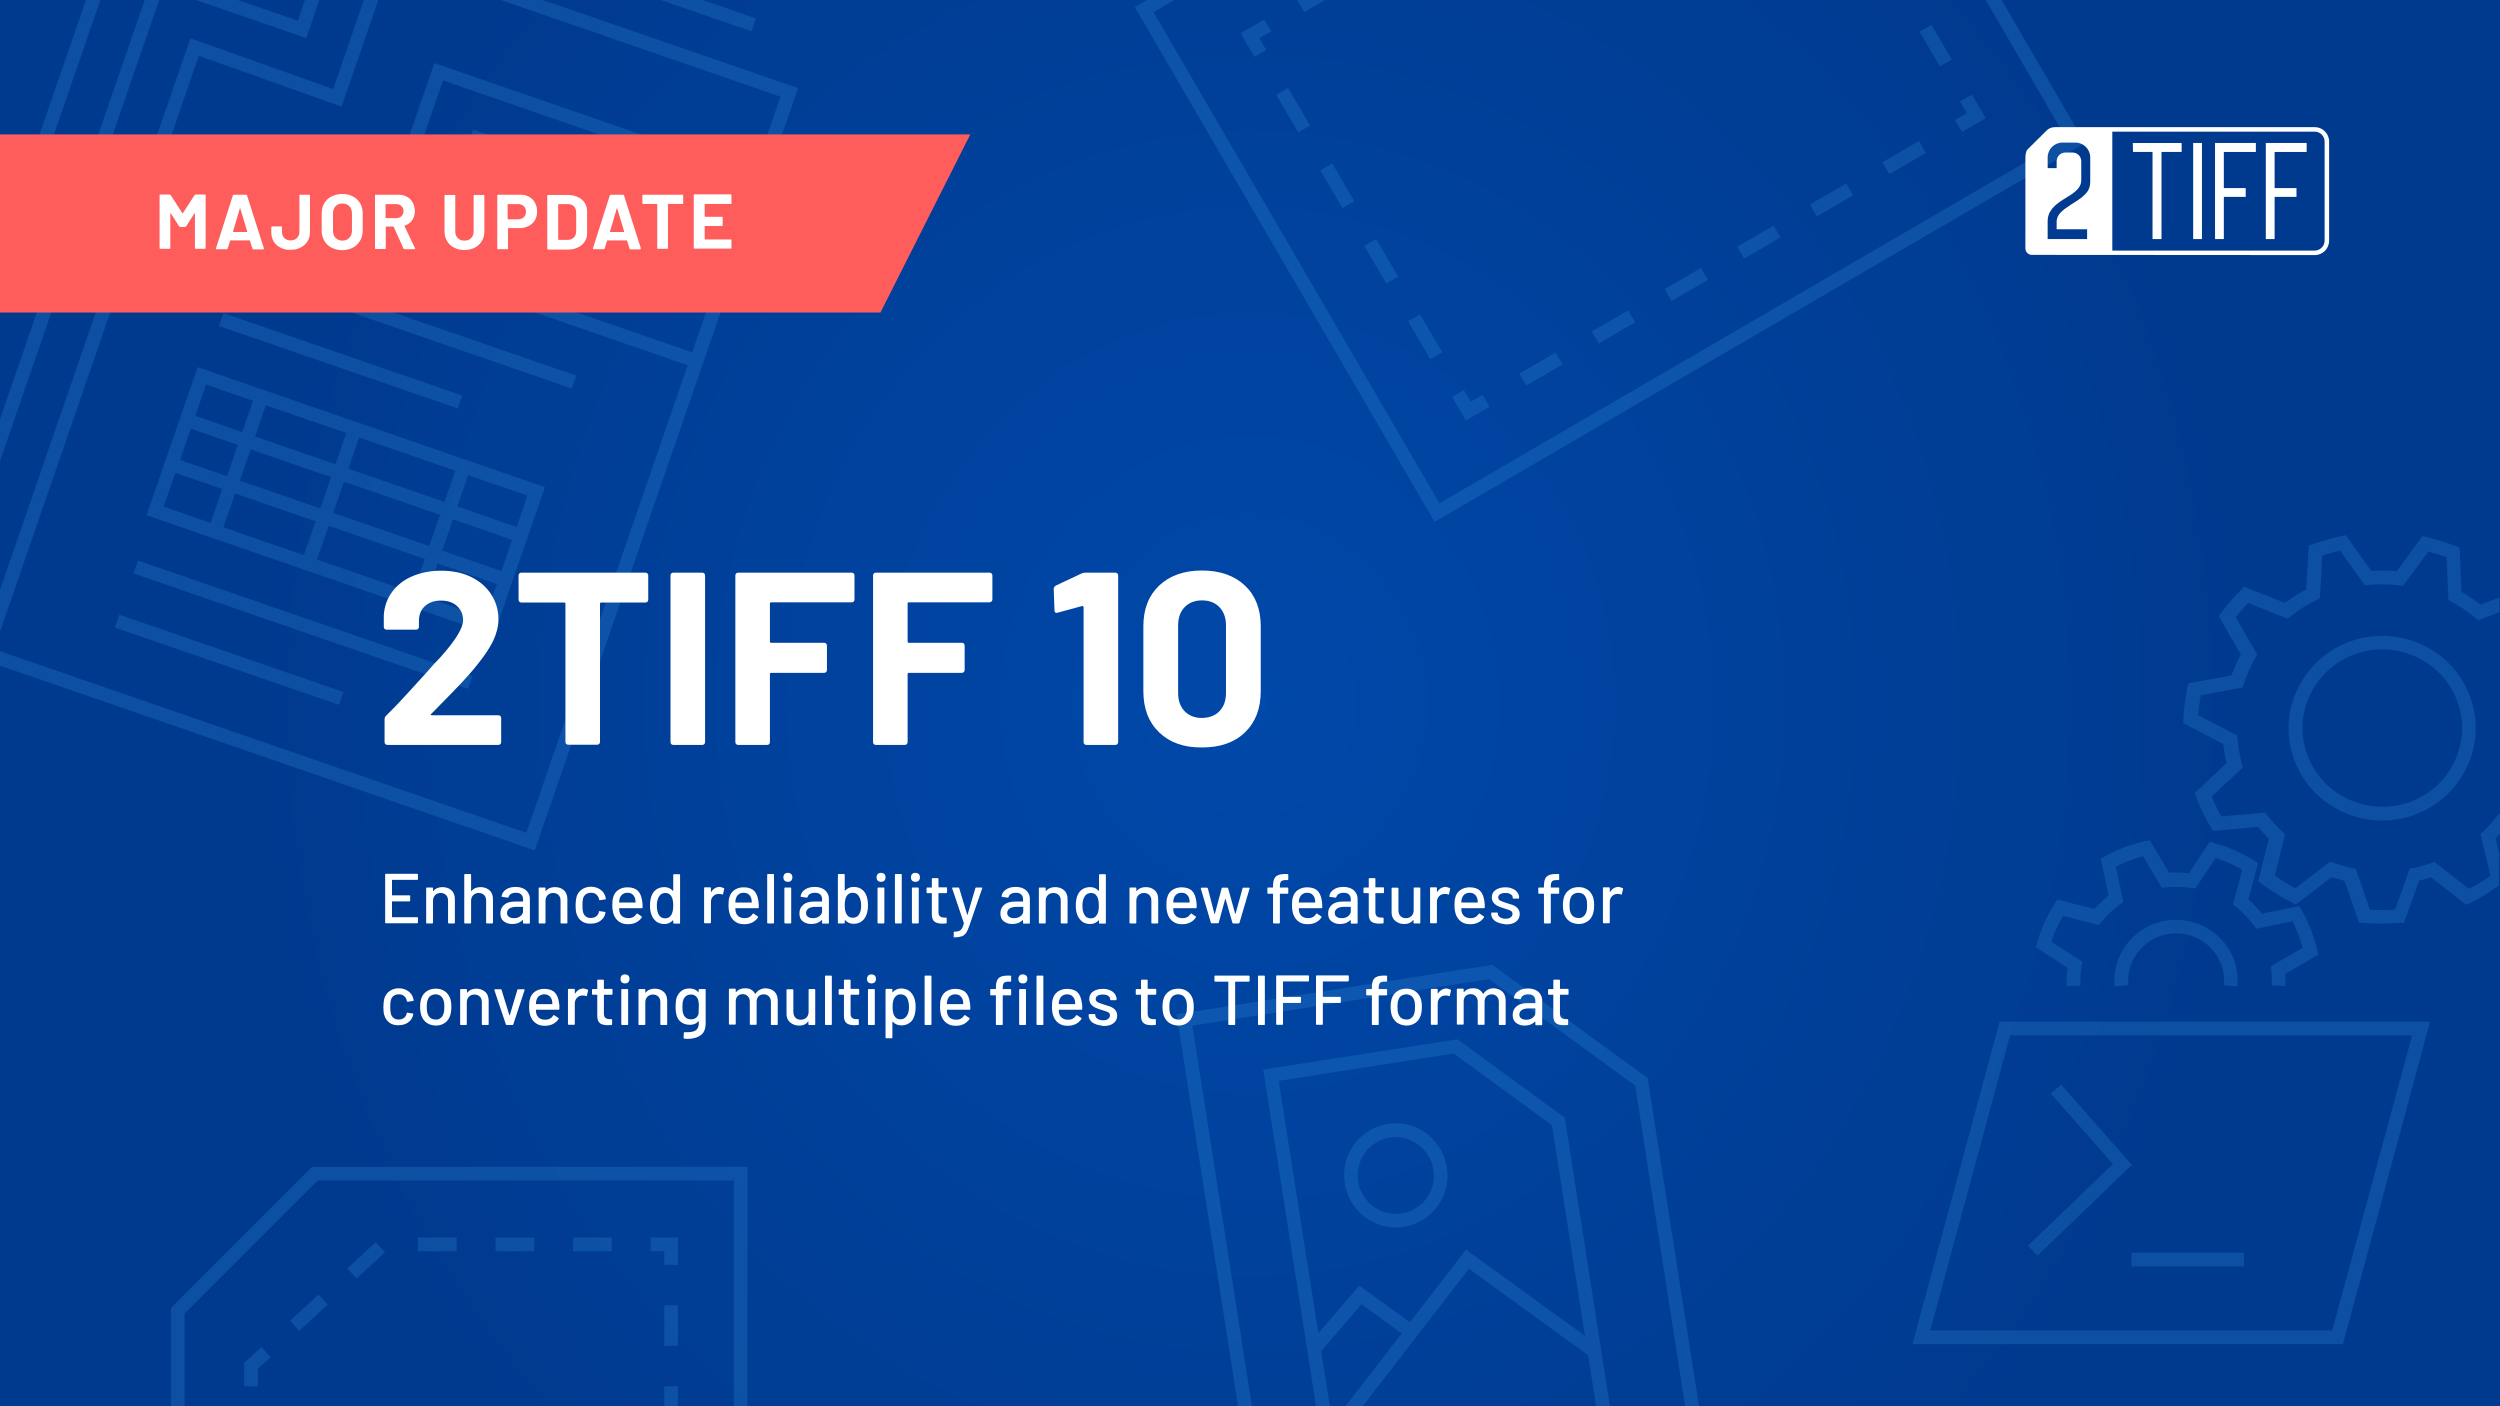 <?xml version="1.0" encoding="UTF-8"?>
<!-- Generator: Adobe Illustrator 17.1.0, SVG Export Plug-In . SVG Version: 6.00 Build 0)  -->
<svg xmlns="http://www.w3.org/2000/svg" xmlns:xlink="http://www.w3.org/1999/xlink" version="1.1" x="0px" y="0px" viewBox="0 0 1280 720" xml:space="preserve">
<rect x="0" y="0" width="1280" height="720" fill="#808080" stroke="none"/>
<g id="Layer_2">
	
		<radialGradient id="SVGID_1_" cx="640" cy="336.197" r="511.189" gradientTransform="matrix(1 0 0 1.071 0 0)" gradientUnits="userSpaceOnUse">
		<stop offset="0" style="stop-color:#0048A9"></stop>
		<stop offset="1" style="stop-color:#003A8F"></stop>
	</radialGradient>
	<rect x="0" fill="url(#SVGID_1_)" width="1280" height="720"></rect>
</g>
<g id="Layer_3">
	<path opacity="0.22" fill="#3E9AE5" d="M156.8,19.5L100.3,0h21.5l30.7,10.6L156.1,0h7.4L156.8,19.5z M81.5,0h-7.4L0,214.6v21.5   L81.5,0z M384.7,16l2.3-6.6L359.8,0h-21.5L384.7,16z M0,127.4v21.5L51.4,0H44L0,127.4z M382.7,720V597.4H159.8l-72.3,72.3V720h7   v-47.4l68.2-68.2h213V720H382.7z M647.3,10l-12.1,7l7,12.1l6.1-3.5l-3.5-6.1l6.1-3.5L647.3,10z M101.8,28.6l73.1,26L193.7,0h-7.4   l-15.7,45.6l-73.1-26L0,302v21.5L101.8,28.6z M347.1,709.8h-7V720h7V709.8z M670.8,64.3l-11.3-19.3l-6.1,3.5l11.3,19.3L670.8,64.3z    M241.9,346.1L70.7,287l-2.3,6.6l171.2,59.1L241.9,346.1z M58.8,321.3l114.8,39.6l2.3-6.6L61.1,314.7L58.8,321.3z M192.4,636   l-14.6,13.4l4.7,5.2l14.6-13.4L192.4,636z M138.6,694.9l-4.7-5.2l-8.9,8.1v12h7v-9L138.6,694.9z M163.1,662.8l-14.6,13.4l4.7,5.2   l14.6-13.4L163.1,662.8z M333.1,640.6h7v7h7v-14h-14V640.6z M1057.9,70.9L737,257.7L590.6,6.2L601.2,0h-13.9L581,3.6l153.5,263.6   l333-193.9L1024.8,0h-8.1L1057.9,70.9z M214,633.6v7h19.8v-7H214z M293.4,633.6v7h19.8v-7H293.4z M340.1,689.1h7v-20.8h-7V689.1z    M253.7,633.6v7h19.8v-7H253.7z M114.4,160.3l-2.3,6.6l122.2,42.2l2.3-6.6L114.4,160.3z M272.5,76.8l-30.3-10.5l-2.6,8l10.8,3.7   l-15.1,43.8l8.3,2.9l15.1-43.8l11.1,3.8L272.5,76.8z M280.5,79.6l-17.9,51.7l8.3,2.9l17.9-51.7L280.5,79.6z M298.3,111.1l5.1-14.7   l12.7,4.4l7.6-6.3l-25.9-8.9l-17.9,51.7l8.3,2.9l7.3-21.2l12,4.2l2.7-7.9L298.3,111.1z M295,192.3l-171.2-59.1l-2.3,6.6l171.2,59.1   L295,192.3z M999.3,30.5l-10.4-17.8l-6.1,3.5L993.2,34L999.3,30.5z M664.2,0.1l3.5,6.1L678.4,0h-13.9L664.2,0.1z M1004.6,67.5   l12.1-7l-7.1-12.1l-6.1,3.5l3.5,6.1l-6.1,3.5L1004.6,67.5z M273.8,435.4L0,340.8v-7.4l269.5,93L352.1,187l-163.6-56.5l33.9-98.2   L386,88.8l13.6-39.3L256.4,0h21.5l130.7,45.1L273.8,435.4z M354.4,180.4l29.3-85L226.8,41.2l-29.3,85L354.4,180.4z M252.8,325.2   L75,263.8l26.2-75.8l177.8,61.4L252.8,325.2z M262.2,276.4l-30.3-10.5l-5.5,16l30.3,10.5L262.2,276.4z M234.2,259.3l30.3,10.5   l5.5-16l-30.3-10.5L234.2,259.3z M178.4,240l49.2,17l5.5-16l-49.2-17L178.4,240z M176.1,246.6l-5.5,16l49.2,17l5.5-16L176.1,246.6z    M130.6,223.5l41.2,14.2l5.5-16l-41.2-14.2L130.6,223.5z M128.3,230.1l-5.5,16l41.2,14.2l5.5-16L128.3,230.1z M100,212.9l24,8.3   l5.5-16l-24-8.3L100,212.9z M92.2,235.5l24,8.3l5.5-16l-24-8.3L92.2,235.5z M113.8,250.4l-24-8.3l-6,17.3l24,8.3L113.8,250.4z    M161.6,266.9l-41.2-14.2l-6,17.3l41.2,14.2L161.6,266.9z M217.5,286.2l-49.2-17l-6,17.3l49.2,17L217.5,286.2z M248.4,316.3l6-17.3   l-30.3-10.5l-6,17.3L248.4,316.3z M963.8,83.1l3.5,6.1L986,78.3l-3.5-6.1L963.8,83.1z M310.1,147.8l8.3,2.9l7.3-21.2l12,4.2   l2.7-7.9l-12-4.1l5.1-14.7l12.7,4.4l7.6-6.3L328,96L310.1,147.8z M709.8,145.2l6.1-3.5l-11.3-19.3l-6.1,3.5L709.8,145.2z    M732.3,183.9l6.1-3.5L727.1,161l-6.1,3.5L732.3,183.9z M749.6,199.7l-6.1,3.5l7,12.1l12.1-7l-3.5-6.1l-6.1,3.5L749.6,199.7z    M687.3,106.5l6.1-3.5l-11.3-19.3l-6.1,3.5L687.3,106.5z M855.8,154.1l18.6-10.8l-3.5-6.1l-18.6,10.8L855.8,154.1z M893,132.4   l18.6-10.8l-3.5-6.1l-18.6,10.8L893,132.4z M930.2,110.8l18.6-10.8l-3.5-6.1l-18.6,10.8L930.2,110.8z M818.6,175.8l18.6-10.8   l-3.5-6.1L815,169.7L818.6,175.8z M781.4,197.4l18.6-10.8l-3.5-6.1l-18.6,10.8L781.4,197.4z M1145.5,505.1   c0.5-4.9-0.2-9.7-1.9-14.2c-6.3-16-24.6-24.1-40.8-17.9c-13.2,5-21.4,18.2-20.1,32.1l7-0.7c-1-10.7,5.4-21,15.6-24.9   c12.7-4.8,26.9,1.4,31.8,13.9c1.4,3.5,1.9,7.2,1.5,11L1145.5,505.1z M1091.3,648.4h57.6v-7h-57.6V648.4z M1280,438.8l-2.3-9.6   c0.8-0.8,1.5-1.6,2.3-2.4V417l-0.7-0.1l-1.2,1.5c-2,2.5-4.3,5-6.6,7.2l-1.5,1.4l5.1,21.4c-3.5,2.5-7.1,4.7-11,6.7l-17.6-13.8   l-1.8,0.6c-1.6,0.5-3,1-4.5,1.4c-1.5,0.4-2.9,0.8-4.5,1.1l-1.9,0.4l-7.5,20.9c-4.3,0.3-8.6,0.3-12.9,0l-7.2-20.8l-1.9-0.4   c-3.2-0.7-6.4-1.6-9.5-2.7l-1.8-0.6l-17.8,13.6c-3.6-1.9-7.2-4.1-10.5-6.5l5.3-21.1l-1.5-1.4c-2.7-2.5-5.2-5.3-7.5-8.2l-1.2-1.5   l-22.5,1.9c-1.8-3.3-3.5-6.7-4.9-10.2l15.9-14.8l-0.5-2c-1.1-4.1-1.8-8.4-2.2-12.6l-0.2-1.9l-19.9-10.3c0.2-3.4,0.7-6.8,1.3-10.2   l21.5-4l0.6-2c1.5-4.5,3.5-9,5.8-13.2l1-1.7l-11-19.1c2-2.5,4.1-5,6.3-7.3l20.3,8.1l1.6-1.3c4-3.2,8.4-6,13.1-8.3l1.8-0.9l1.2-21.8   c1.5-0.5,3-1,4.5-1.4c1.5-0.4,3.1-0.8,4.6-1.2l12.7,17.8l2-0.2c5.2-0.5,10.4-0.4,15.6,0.2l2,0.2l12.9-17.5c3.2,0.8,6.3,1.8,9.3,2.9   l1,22l1.7,0.9c4.3,2.3,8.3,5,12,8.1l1.6,1.3l10.8-4.2v-7.5l-9.6,3.7c-3.1-2.4-6.4-4.6-9.8-6.6l-1-22.6l-2.1-0.8   c-4.7-1.9-9.7-3.4-14.7-4.6l-2.2-0.5l-13.2,18c-4.3-0.4-8.6-0.5-13-0.2l-13.1-18.3l-2.2,0.5c-2.5,0.5-4.9,1.1-7.3,1.8   c-2.4,0.7-4.8,1.5-7.2,2.3l-2.2,0.8l-1.3,22.4c-3.8,2-7.5,4.3-10.9,6.9l-20.9-8.3l-1.6,1.6c-3.6,3.6-7,7.5-10,11.6l-1.4,1.8   l11.3,19.7c-1.8,3.5-3.4,7-4.8,10.7l-22.1,4.1l-0.5,2.3c-1.1,5.2-1.8,10.6-2,15.9l-0.1,2.2l20.5,10.6c0.4,3.3,0.9,6.6,1.7,9.8   l-16.3,15.3l0.8,2.2c2,5.3,4.5,10.5,7.4,15.3l1.1,1.9l23.1-2c1.7,2.1,3.6,4.1,5.5,6.1l-5.4,21.7l1.9,1.4c4.8,3.6,10,6.8,15.4,9.5   l2,1l18.3-14c2.2,0.7,4.4,1.3,6.6,1.9l7.4,21.3l2.3,0.2c3,0.3,6.1,0.4,9.1,0.4c3.2,0,6.4-0.1,9.5-0.4l2.2-0.2l7.7-21.4   c1-0.3,2.1-0.5,3.1-0.8c1-0.3,2-0.6,3-0.9l18.1,14.1l2-1c5.2-2.6,10.1-5.6,14.7-9V438.8z M1058.2,505l7-0.4c-0.2-3.3,0-6.7,0.5-9.9   l0.4-2.3l-15.8-10.2c1.5-4.6,3.5-9.1,6-13.3l18.3,4.7l1.4-1.7c2.7-3.3,5.8-6.2,9.2-8.7l1.9-1.3l-3.8-18.2c2.2-1.1,4.5-2.1,6.8-3   c2.3-0.9,4.7-1.6,7.1-2.3l9.6,16.1l2.2-0.2c4.2-0.4,8.5-0.3,12.8,0.3l2.2,0.3l10.4-15.6c4.7,1.5,9.3,3.5,13.6,5.9l-4.7,18l1.8,1.4   c3.3,2.6,6.3,5.7,8.8,9.1l1.3,1.8l18.5-3.8c1.1,2.2,2.2,4.4,3,6.7c0.9,2.3,1.6,4.6,2.3,6.9l-16.3,9.4l0.2,2.3   c0.3,2.4,0.3,4.9,0.2,7.5l7,0.4c0.1-2.2,0.1-4.3,0-6.3l16.9-9.8l-0.6-2.5c-0.8-3.5-1.9-7-3.2-10.4c-1.3-3.4-2.9-6.7-4.7-9.8   l-1.3-2.2l-19.1,3.9c-2.1-2.6-4.4-5-6.9-7.2l4.9-18.7l-2.2-1.4c-6.2-3.9-13-6.9-20.1-8.8l-2.4-0.7l-10.7,16.1   c-3.3-0.4-6.7-0.5-10.1-0.3l-9.9-16.6l-2.5,0.5c-3.6,0.8-7.1,1.8-10.5,3.1c-3.4,1.3-6.8,2.9-9.9,4.6l-2.2,1.3l4,18.9   c-2.6,2.1-5.1,4.3-7.3,6.8l-18.9-4.8l-1.4,2.1c-4,6.1-7,12.8-8.9,19.8l-0.7,2.5l16.3,10.6C1058.1,498.9,1058,501.9,1058.2,505z    M1023.8,523.1h220.4l-44.6,165.1H979.2L1023.8,523.1z M1029.2,530.1l-40.9,151.1h205.8l40.9-151.1H1029.2z M1043.2,642.9   l48.3-46.5l-36.2-41.1l-5.3,4.6l31.8,36.1l-43.5,41.8L1043.2,642.9z M1265.7,359.8c3.5,12,2.1,24.7-4.1,35.7   c-6.2,11.2-16.4,19.3-28.8,22.8c-4.4,1.2-8.8,1.8-13.2,1.8c-20.8,0-40-13.5-46-34.2c-3.5-12-2.1-24.7,4.1-35.7   c6.2-11.2,16.4-19.3,28.8-22.8C1231.9,320.2,1258.4,334.7,1265.7,359.8z M1259,361.7c-6.2-21.4-28.9-33.8-50.6-27.6   c-10.5,3-19.3,9.9-24.5,19.4c-5.2,9.4-6.4,20.2-3.4,30.4c6.2,21.4,28.9,33.7,50.6,27.6c10.5-3,19.3-9.9,24.5-19.4   C1260.7,382.7,1262,372,1259,361.7z M641,720l-30.5-194.9l151.9-23.8l74.8,54.5L862.8,720h7.1l-26.3-168l-79.5-58l-161.7,25.3   L633.9,720H641z M714.7,628.5c-12.8,0-24.1-9.4-26.2-22.6c-2.3-14.5,7.6-28.2,22-30.5c14.4-2.3,28,7.7,30.3,22.3   c1.1,7-0.6,14.1-4.7,19.8c-4.2,5.8-10.3,9.5-17.3,10.6C717.4,628.4,716,628.5,714.7,628.5z M717.7,621.3c5.1-0.8,9.6-3.6,12.7-7.8   c3.1-4.2,4.3-9.4,3.5-14.6c-1.5-9.7-9.9-16.7-19.3-16.7c-1,0-2,0.1-3,0.2c-10.6,1.7-17.9,11.7-16.2,22.5   C697.1,615.6,707.1,623,717.7,621.3z M680.9,720h-7.1l-27-172.4l99.4-15.5l55,40.2L824.3,720h-7.1l-4.1-26.1l-61-44.3L697.7,720   h-8.8l28.8-37.3l-20.6-14.9l-20.7,24L680.9,720z M675,682.6l21-24.4l25.9,18.8l28.7-37.2l60.9,44.2l-16.9-107.9l-50.3-36.7   l-89.6,14L675,682.6z"></path>
</g>
<g id="Layer_4">
	<g>
		<g>
			<path fill="#FFFFFF" d="M1185.2,65.1c-48.8,0-84.3,0-133.1,0c-1.8,0-3.2,0.7-4.2,1.7l-9.7,9.6c-1,1-1.2,2.9-1.2,4.8v46     c0,1.8,1.5,3.3,3.3,3.3c52.7,0,92.2,0.1,144.9,0.1c4,0,7.3-3.3,7.3-7.3V72.4C1192.5,68.4,1189.2,65.1,1185.2,65.1z M1070.1,93.9     L1070.1,93.9c0,5.8-6.8,8.7-11.6,12.1c-2,1.4-5.5,3.7-5.5,7.5v3.9h15.6v5h-20.2v-9.2c0-5.4,4.1-8.5,7.6-10.8     c3.7-2.5,9.4-4.9,9.6-9.9v-10c0-2.4-2-4.4-4.4-4.4h-3.8c-2.4,0-4.4,2-4.4,4.4v3.6h-4.6v-5.5c0-4.2,3.4-7.6,7.6-7.6h6.6     c4.2,0,7.6,3.4,7.6,7.6V93.9z M1190.2,123.3c0,1.4-0.6,2.6-1.5,3.5c-0.9,0.9-2.2,1.5-3.5,1.5h-103.7V67.4h103.7     c1.4,0,2.6,0.6,3.5,1.5c0.9,0.9,1.5,2.2,1.5,3.5V123.3z"></path>
			<polygon fill="#FFFFFF" points="1092.1,77.8 1102.1,77.8 1102.1,122.4 1106.7,122.4 1106.7,77.8 1117,77.8 1117,73.2 1092,73.2         "></polygon>
			<polygon fill="#FFFFFF" points="1134.1,122.4 1138.6,122.4 1138.6,100.8 1149.8,100.8 1149.8,96.3 1138.6,96.3 1138.6,77.8      1155,77.8 1155,73.2 1134.1,73.2    "></polygon>
			<polygon fill="#FFFFFF" points="1160.1,122.4 1164.6,122.4 1164.6,100.8 1175.8,100.8 1175.8,96.3 1164.6,96.3 1164.6,77.8      1181,77.8 1181,73.2 1160.1,73.2    "></polygon>
			<rect x="1122.9" y="73.2" fill="#FFFFFF" width="4.5" height="49.2"></rect>
		</g>
	</g>
	<g>
		<g>
			<path fill="#FFFFFF" d="M220.5,365.9c0.1,0.2,0.3,0.3,0.5,0.3h34.1c0.4,0,0.8,0.1,1.1,0.4c0.3,0.3,0.4,0.7,0.4,1.1v12.2     c0,0.4-0.1,0.8-0.4,1.1c-0.3,0.3-0.7,0.4-1.1,0.4h-56.7c-0.4,0-0.8-0.1-1.1-0.4c-0.3-0.3-0.4-0.6-0.4-1.1v-11.6     c0-0.8,0.3-1.4,0.8-1.9c4.1-4,8.3-8.4,12.6-13.2c4.3-4.7,7-7.7,8.1-8.9c2.4-2.8,4.7-5.4,7.2-7.9c7.6-8.5,11.5-14.8,11.5-18.9     c0-2.9-1.1-5.4-3.1-7.2c-2.1-1.9-4.8-2.8-8.2-2.8c-3.4,0-6.1,0.9-8.2,2.8c-2.1,1.9-3.1,4.4-3.1,7.5v3.1c0,0.4-0.1,0.8-0.4,1.1     c-0.3,0.3-0.7,0.4-1.1,0.4H198c-0.4,0-0.8-0.1-1.1-0.4c-0.3-0.3-0.4-0.6-0.4-1.1V315c0.3-4.5,1.7-8.5,4.3-12     c2.6-3.5,6.1-6.2,10.4-8c4.3-1.8,9.2-2.8,14.6-2.8c6,0,11.2,1.1,15.6,3.3c4.4,2.2,7.8,5.2,10.2,9c2.4,3.8,3.6,8,3.6,12.6     c0,3.5-0.9,7.1-2.6,10.8c-1.8,3.7-4.4,7.7-7.9,12c-2.6,3.3-5.4,6.5-8.4,9.7c-3,3.2-7.5,7.8-13.5,13.9l-1.9,1.9     C220.5,365.6,220.5,365.7,220.5,365.9z"></path>
			<path fill="#FFFFFF" d="M331.5,293.6c0.3,0.3,0.4,0.7,0.4,1.1v12.3c0,0.4-0.1,0.8-0.4,1.1c-0.3,0.3-0.7,0.4-1.1,0.4h-22.6     c-0.4,0-0.6,0.2-0.6,0.6v70.7c0,0.4-0.1,0.8-0.4,1.1c-0.3,0.3-0.7,0.4-1.1,0.4H291c-0.4,0-0.8-0.1-1.1-0.4     c-0.3-0.3-0.4-0.6-0.4-1.1v-70.7c0-0.4-0.2-0.6-0.6-0.6h-21.9c-0.4,0-0.8-0.1-1.1-0.4c-0.3-0.3-0.4-0.6-0.4-1.1v-12.3     c0-0.4,0.1-0.8,0.4-1.1c0.3-0.3,0.6-0.4,1.1-0.4h63.5C330.8,293.2,331.2,293.3,331.5,293.6z"></path>
			<path fill="#FFFFFF" d="M343.7,381c-0.3-0.3-0.4-0.6-0.4-1.1v-85.2c0-0.4,0.1-0.8,0.4-1.1c0.3-0.3,0.6-0.4,1.1-0.4h14.7     c0.4,0,0.8,0.1,1.1,0.4c0.3,0.3,0.4,0.7,0.4,1.1v85.2c0,0.4-0.1,0.8-0.4,1.1c-0.3,0.3-0.7,0.4-1.1,0.4h-14.7     C344.4,381.4,344,381.3,343.7,381z"></path>
			<path fill="#FFFFFF" d="M437.1,308c-0.3,0.3-0.7,0.4-1.1,0.4h-41.2c-0.4,0-0.6,0.2-0.6,0.6v19.5c0,0.4,0.2,0.6,0.6,0.6h27.1     c0.4,0,0.8,0.1,1.1,0.4c0.3,0.3,0.4,0.7,0.4,1.1V343c0,0.4-0.1,0.8-0.4,1.1c-0.3,0.3-0.7,0.4-1.1,0.4h-27.1     c-0.4,0-0.6,0.2-0.6,0.6v34.8c0,0.4-0.1,0.8-0.4,1.1c-0.3,0.3-0.7,0.4-1.1,0.4h-14.7c-0.4,0-0.8-0.1-1.1-0.4     c-0.3-0.3-0.4-0.6-0.4-1.1v-85.2c0-0.4,0.1-0.8,0.4-1.1c0.3-0.3,0.6-0.4,1.1-0.4H436c0.4,0,0.8,0.1,1.1,0.4     c0.3,0.3,0.4,0.7,0.4,1.1v12.2C437.5,307.4,437.4,307.7,437.1,308z"></path>
			<path fill="#FFFFFF" d="M507.6,308c-0.3,0.3-0.7,0.4-1.1,0.4h-41.2c-0.4,0-0.6,0.2-0.6,0.6v19.5c0,0.4,0.2,0.6,0.6,0.6h27.1     c0.4,0,0.8,0.1,1.1,0.4c0.3,0.3,0.4,0.7,0.4,1.1V343c0,0.4-0.1,0.8-0.4,1.1c-0.3,0.3-0.7,0.4-1.1,0.4h-27.1     c-0.4,0-0.6,0.2-0.6,0.6v34.8c0,0.4-0.1,0.8-0.4,1.1c-0.3,0.3-0.7,0.4-1.1,0.4h-14.7c-0.4,0-0.8-0.1-1.1-0.4     c-0.3-0.3-0.4-0.6-0.4-1.1v-85.2c0-0.4,0.1-0.8,0.4-1.1c0.3-0.3,0.6-0.4,1.1-0.4h58.1c0.4,0,0.8,0.1,1.1,0.4     c0.3,0.3,0.4,0.7,0.4,1.1v12.2C508.1,307.4,507.9,307.7,507.6,308z"></path>
			<path fill="#FFFFFF" d="M555.8,293.2h15.2c0.4,0,0.8,0.1,1.1,0.4c0.3,0.3,0.4,0.7,0.4,1.1v85.2c0,0.4-0.1,0.8-0.4,1.1     c-0.3,0.3-0.7,0.4-1.1,0.4h-14.7c-0.4,0-0.8-0.1-1.1-0.4c-0.3-0.3-0.4-0.6-0.4-1.1v-69c0-0.2-0.1-0.3-0.3-0.5     c-0.2-0.2-0.3-0.2-0.5-0.1l-12.5,3.4l-0.5,0.1c-0.8,0-1.1-0.5-1.1-1.4l-0.4-10.8c0-0.8,0.4-1.4,1.1-1.8l13.2-6.2     C554.4,293.3,555,293.2,555.8,293.2z"></path>
			<path fill="#FFFFFF" d="M593.5,375c-5.4-5.2-8.1-12.2-8.1-21.1v-33.3c0-8.7,2.7-15.7,8.1-20.8c5.4-5.1,12.7-7.7,21.9-7.7     c9.2,0,16.6,2.6,22,7.7c5.4,5.1,8.1,12.1,8.1,20.8v33.3c0,8.9-2.7,15.9-8.1,21.1c-5.4,5.2-12.7,7.7-22,7.7     C606.2,382.8,598.9,380.2,593.5,375z M624.4,364.1c2.2-2.3,3.3-5.4,3.3-9.3v-34.6c0-3.9-1.1-6.9-3.3-9.3c-2.2-2.3-5.2-3.5-9-3.5     c-3.7,0-6.7,1.2-8.9,3.5c-2.2,2.3-3.3,5.4-3.3,9.3v34.6c0,3.9,1.1,7,3.3,9.3c2.2,2.3,5.2,3.5,8.9,3.5     C619.2,367.5,622.2,366.4,624.4,364.1z"></path>
		</g>
	</g>
	<g>
		<g>
			<path fill="#FFFFFF" d="M213.6,450.5h-12.8c-0.1,0-0.1,0-0.1,0.1v7.7c0,0.1,0,0.1,0.1,0.1h8.8c0.2,0,0.4,0.1,0.4,0.4v2.3     c0,0.2-0.1,0.4-0.4,0.4h-8.8c-0.1,0-0.1,0-0.1,0.1v7.9c0,0.1,0,0.1,0.1,0.1h12.8c0.2,0,0.4,0.1,0.4,0.4v2.3     c0,0.2-0.1,0.4-0.4,0.4h-16c-0.2,0-0.4-0.1-0.4-0.4v-24.5c0-0.2,0.1-0.4,0.4-0.4h16c0.2,0,0.4,0.1,0.4,0.4v2.3     C214,450.4,213.9,450.5,213.6,450.5z"></path>
			<path fill="#FFFFFF" d="M231.2,455.9c1.2,1.1,1.7,2.7,1.7,4.6v11.9c0,0.2-0.1,0.4-0.4,0.4h-2.7c-0.2,0-0.4-0.1-0.4-0.4v-11.2     c0-1.2-0.3-2.2-1-2.9c-0.7-0.7-1.6-1.1-2.8-1.1c-1.1,0-2.1,0.4-2.8,1.1c-0.7,0.7-1.1,1.7-1.1,2.9v11.2c0,0.2-0.1,0.4-0.4,0.4     h-2.7c-0.2,0-0.4-0.1-0.4-0.4v-17.6c0-0.2,0.1-0.4,0.4-0.4h2.7c0.2,0,0.4,0.1,0.4,0.4v1.3c0,0,0,0.1,0.1,0.1c0,0,0.1,0,0.1,0     c1-1.3,2.6-2,4.6-2C228.5,454.2,230.1,454.8,231.2,455.9z"></path>
			<path fill="#FFFFFF" d="M250.7,455.9c1.2,1.1,1.7,2.7,1.7,4.6v11.9c0,0.2-0.1,0.4-0.4,0.4h-2.7c-0.2,0-0.4-0.1-0.4-0.4v-11.2     c0-1.2-0.3-2.2-1-2.9c-0.7-0.7-1.6-1.1-2.8-1.1c-1.1,0-2.1,0.4-2.8,1.1c-0.7,0.7-1.1,1.7-1.1,2.9v11.2c0,0.2-0.1,0.4-0.4,0.4     h-2.7c-0.2,0-0.4-0.1-0.4-0.4v-24.5c0-0.2,0.1-0.4,0.4-0.4h2.7c0.2,0,0.4,0.1,0.4,0.4v8.2c0,0,0,0.1,0.1,0.1c0,0,0.1,0,0.1,0     c1-1.3,2.6-2,4.6-2C248,454.2,249.5,454.8,250.7,455.9z"></path>
			<path fill="#FFFFFF" d="M267.9,454.9c1.1,0.5,1.9,1.2,2.5,2.2c0.6,0.9,0.9,2,0.9,3.2v12.2c0,0.2-0.1,0.4-0.4,0.4h-2.7     c-0.2,0-0.4-0.1-0.4-0.4v-1.3c0-0.1-0.1-0.1-0.2-0.1c-0.6,0.6-1.4,1.1-2.3,1.5c-0.9,0.3-1.9,0.5-3,0.5c-1.8,0-3.2-0.5-4.4-1.4     s-1.7-2.3-1.7-4.1c0-1.9,0.7-3.3,2-4.4c1.3-1.1,3.1-1.6,5.5-1.6h4c0.1,0,0.1,0,0.1-0.1v-1c0-1.1-0.3-1.9-0.9-2.5     c-0.6-0.6-1.5-0.9-2.8-0.9c-1,0-1.8,0.2-2.5,0.6s-1,0.9-1.2,1.6c-0.1,0.2-0.2,0.3-0.4,0.3l-2.9-0.4c-0.2,0-0.3-0.1-0.3-0.3     c0.2-1.4,0.9-2.6,2.3-3.5c1.3-0.9,3-1.3,5-1.3C265.5,454.1,266.8,454.4,267.9,454.9z M266.4,469.1c0.9-0.7,1.4-1.5,1.4-2.6v-2.1     c0-0.1,0-0.1-0.1-0.1h-3.4c-1.4,0-2.5,0.3-3.4,0.8c-0.8,0.6-1.3,1.3-1.3,2.3c0,0.9,0.3,1.6,1,2c0.6,0.5,1.5,0.7,2.5,0.7     C264.4,470.1,265.5,469.8,266.4,469.1z"></path>
			<path fill="#FFFFFF" d="M288.8,455.9c1.2,1.1,1.7,2.7,1.7,4.6v11.9c0,0.2-0.1,0.4-0.4,0.4h-2.7c-0.2,0-0.4-0.1-0.4-0.4v-11.2     c0-1.2-0.3-2.2-1-2.9c-0.7-0.7-1.6-1.1-2.8-1.1c-1.1,0-2.1,0.4-2.8,1.1c-0.7,0.7-1.1,1.7-1.1,2.9v11.2c0,0.2-0.1,0.4-0.4,0.4     h-2.7c-0.2,0-0.4-0.1-0.4-0.4v-17.6c0-0.2,0.1-0.4,0.4-0.4h2.7c0.2,0,0.4,0.1,0.4,0.4v1.3c0,0,0,0.1,0.1,0.1c0,0,0.1,0,0.1,0     c1-1.3,2.6-2,4.6-2C286.1,454.2,287.7,454.8,288.8,455.9z"></path>
			<path fill="#FFFFFF" d="M297.9,471.7c-1.3-0.9-2.2-2.2-2.7-3.8c-0.4-1.1-0.5-2.6-0.5-4.4c0-1.7,0.2-3.1,0.5-4.4     c0.5-1.5,1.4-2.8,2.7-3.7c1.3-0.9,2.9-1.4,4.7-1.4c1.8,0,3.4,0.5,4.7,1.4c1.3,0.9,2.2,2.1,2.6,3.5c0.1,0.4,0.2,0.8,0.3,1.2     c0,0.2-0.1,0.3-0.3,0.4l-2.7,0.4h-0.1c-0.2,0-0.3-0.1-0.4-0.3l-0.1-0.6c-0.2-0.8-0.7-1.5-1.4-2.1c-0.7-0.6-1.6-0.8-2.7-0.8     c-1,0-1.9,0.3-2.6,0.8c-0.7,0.6-1.2,1.3-1.4,2.2c-0.2,0.9-0.3,2-0.3,3.4c0,1.4,0.1,2.5,0.3,3.4c0.2,1,0.7,1.7,1.4,2.3     c0.7,0.6,1.6,0.8,2.6,0.8c1.1,0,2-0.3,2.7-0.8c0.8-0.6,1.2-1.3,1.4-2.2c0,0,0-0.1,0-0.1c0,0,0-0.1,0-0.1v-0.1     c0.1-0.2,0.2-0.3,0.4-0.2l2.7,0.4c0.2,0,0.3,0.1,0.3,0.3v0.1c0,0.2-0.1,0.5-0.2,0.8c-0.4,1.5-1.3,2.6-2.6,3.5     c-1.3,0.9-2.9,1.3-4.7,1.3C300.8,473,299.2,472.6,297.9,471.7z"></path>
			<path fill="#FFFFFF" d="M329,464.6c0,0.2-0.1,0.4-0.4,0.4h-11.5c-0.1,0-0.1,0-0.1,0.1c0,0.8,0.1,1.4,0.2,1.9     c0.3,1,0.8,1.7,1.6,2.3c0.8,0.5,1.8,0.8,3,0.8c1.8,0,3.1-0.7,4.1-2.2c0.1-0.2,0.3-0.3,0.5-0.1l2.1,1.4c0.2,0.1,0.2,0.3,0.1,0.5     c-0.7,1.1-1.6,1.9-2.9,2.6c-1.2,0.6-2.6,0.9-4.2,0.9c-1.8,0-3.2-0.4-4.4-1.2c-1.2-0.8-2.1-1.9-2.7-3.3c-0.6-1.4-0.9-3.1-0.9-5.1     c0-1.8,0.1-3.1,0.4-4c0.4-1.7,1.3-3,2.6-3.9s2.9-1.4,4.7-1.4c2.4,0,4.2,0.6,5.4,1.8s1.9,3,2.2,5.3C329,462.3,329,463.4,329,464.6     z M318.7,457.9c-0.7,0.5-1.1,1.2-1.4,2.1c-0.2,0.5-0.3,1.2-0.3,2c0,0.1,0,0.1,0.1,0.1h8.2c0.1,0,0.1,0,0.1-0.1     c0-0.8-0.1-1.4-0.2-1.8c-0.2-0.9-0.7-1.7-1.4-2.3c-0.7-0.6-1.6-0.8-2.6-0.8C320.2,457.1,319.4,457.4,318.7,457.9z"></path>
			<path fill="#FFFFFF" d="M345.1,447.6h2.7c0.2,0,0.4,0.1,0.4,0.4v24.5c0,0.2-0.1,0.4-0.4,0.4h-2.7c-0.2,0-0.4-0.1-0.4-0.4v-1.2     c0,0,0-0.1-0.1-0.1c0,0-0.1,0-0.1,0c-0.5,0.6-1.2,1.1-1.9,1.4c-0.7,0.3-1.5,0.5-2.3,0.5c-1.7,0-3.2-0.4-4.3-1.3     c-1.1-0.9-2-2.1-2.5-3.6c-0.5-1.3-0.7-2.8-0.7-4.6c0-1.7,0.2-3.1,0.6-4.4c0.5-1.6,1.3-2.8,2.5-3.7c1.2-0.9,2.6-1.3,4.4-1.3     c0.8,0,1.6,0.2,2.3,0.5c0.7,0.3,1.4,0.8,1.9,1.4c0,0,0.1,0.1,0.1,0c0,0,0.1-0.1,0.1-0.1v-8C344.7,447.7,344.8,447.6,345.1,447.6z      M344.7,463.6c0-2-0.3-3.6-0.9-4.6c-0.7-1.2-1.7-1.8-3.1-1.8c-1.4,0-2.5,0.6-3.2,1.7c-0.8,1.2-1.2,2.8-1.2,4.8     c0,1.8,0.3,3.3,0.9,4.5c0.7,1.3,1.8,2,3.4,2c1.4,0,2.4-0.6,3.2-1.9C344.4,467.1,344.7,465.6,344.7,463.6z"></path>
			<path fill="#FFFFFF" d="M370.6,454.7c0.2,0.1,0.2,0.2,0.2,0.4l-0.6,2.7c0,0.2-0.2,0.3-0.4,0.2c-0.4-0.2-0.9-0.3-1.4-0.3l-0.5,0     c-1.1,0-2.1,0.4-2.8,1.2c-0.7,0.7-1.1,1.7-1.1,2.9v10.5c0,0.2-0.1,0.4-0.4,0.4h-2.7c-0.2,0-0.4-0.1-0.4-0.4v-17.6     c0-0.2,0.1-0.4,0.4-0.4h2.7c0.2,0,0.4,0.1,0.4,0.4v1.9c0,0.1,0,0.1,0.1,0.1c0,0,0.1,0,0.1-0.1c1.1-1.7,2.6-2.5,4.4-2.5     C369.3,454.3,369.9,454.4,370.6,454.7z"></path>
			<path fill="#FFFFFF" d="M388.5,464.6c0,0.2-0.1,0.4-0.4,0.4h-11.5c-0.1,0-0.1,0-0.1,0.1c0,0.8,0.1,1.4,0.2,1.9     c0.3,1,0.8,1.7,1.6,2.3c0.8,0.5,1.8,0.8,3,0.8c1.8,0,3.1-0.7,4.1-2.2c0.1-0.2,0.3-0.3,0.5-0.1l2.1,1.4c0.2,0.1,0.2,0.3,0.1,0.5     c-0.7,1.1-1.6,1.9-2.9,2.6c-1.2,0.6-2.6,0.9-4.2,0.9c-1.8,0-3.2-0.4-4.4-1.2c-1.2-0.8-2.1-1.9-2.7-3.3c-0.6-1.4-0.9-3.1-0.9-5.1     c0-1.8,0.1-3.1,0.4-4c0.4-1.7,1.3-3,2.6-3.9s2.9-1.4,4.7-1.4c2.4,0,4.2,0.6,5.4,1.8s1.9,3,2.2,5.3     C388.5,462.3,388.5,463.4,388.5,464.6z M378.2,457.9c-0.7,0.5-1.1,1.2-1.4,2.1c-0.2,0.5-0.3,1.2-0.3,2c0,0.1,0,0.1,0.1,0.1h8.2     c0.1,0,0.1,0,0.1-0.1c0-0.8-0.1-1.4-0.2-1.8c-0.2-0.9-0.7-1.7-1.4-2.3c-0.7-0.6-1.6-0.8-2.6-0.8     C379.7,457.1,378.8,457.4,378.2,457.9z"></path>
			<path fill="#FFFFFF" d="M392.8,472.4v-24.5c0-0.2,0.1-0.4,0.4-0.4h2.7c0.2,0,0.4,0.1,0.4,0.4v24.5c0,0.2-0.1,0.4-0.4,0.4h-2.7     C392.9,472.8,392.8,472.6,392.8,472.4z"></path>
			<path fill="#FFFFFF" d="M401.7,450.9c-0.4-0.4-0.6-1-0.6-1.7s0.2-1.2,0.6-1.7c0.4-0.4,1-0.6,1.7-0.6s1.2,0.2,1.7,0.6     c0.4,0.4,0.6,1,0.6,1.7s-0.2,1.2-0.6,1.7c-0.4,0.4-1,0.6-1.7,0.6S402.1,451.3,401.7,450.9z M401.6,472.4v-17.6     c0-0.2,0.1-0.4,0.4-0.4h2.7c0.2,0,0.4,0.1,0.4,0.4v17.6c0,0.2-0.1,0.4-0.4,0.4h-2.7C401.7,472.7,401.6,472.6,401.6,472.4z"></path>
			<path fill="#FFFFFF" d="M421,454.9c1.1,0.5,1.9,1.2,2.5,2.2c0.6,0.9,0.9,2,0.9,3.2v12.2c0,0.2-0.1,0.4-0.4,0.4h-2.7     c-0.2,0-0.4-0.1-0.4-0.4v-1.3c0-0.1-0.1-0.1-0.2-0.1c-0.6,0.6-1.4,1.1-2.3,1.5c-0.9,0.3-1.9,0.5-3,0.5c-1.8,0-3.2-0.5-4.4-1.4     s-1.7-2.3-1.7-4.1c0-1.9,0.7-3.3,2-4.4c1.3-1.1,3.1-1.6,5.5-1.6h4c0.1,0,0.1,0,0.1-0.1v-1c0-1.1-0.3-1.9-0.9-2.5     c-0.6-0.6-1.5-0.9-2.8-0.9c-1,0-1.8,0.2-2.5,0.6s-1,0.9-1.2,1.6c-0.1,0.2-0.2,0.3-0.4,0.3l-2.9-0.4c-0.2,0-0.3-0.1-0.3-0.3     c0.2-1.4,0.9-2.6,2.3-3.5c1.3-0.9,3-1.3,5-1.3C418.6,454.1,419.9,454.4,421,454.9z M419.5,469.1c0.9-0.7,1.4-1.5,1.4-2.6v-2.1     c0-0.1,0-0.1-0.1-0.1h-3.4c-1.4,0-2.5,0.3-3.4,0.8c-0.8,0.6-1.3,1.3-1.3,2.3c0,0.9,0.3,1.6,1,2c0.6,0.5,1.5,0.7,2.5,0.7     C417.5,470.1,418.6,469.8,419.5,469.1z"></path>
			<path fill="#FFFFFF" d="M444.4,463.5c0,1.8-0.2,3.3-0.7,4.6c-0.5,1.6-1.4,2.8-2.5,3.6c-1.1,0.9-2.6,1.3-4.3,1.3     c-0.8,0-1.6-0.2-2.3-0.5c-0.7-0.3-1.3-0.8-1.9-1.4c0,0-0.1-0.1-0.1,0s-0.1,0.1-0.1,0.1v1.2c0,0.2-0.1,0.4-0.4,0.4h-2.7     c-0.2,0-0.4-0.1-0.4-0.4v-24.5c0-0.2,0.1-0.4,0.4-0.4h2.7c0.2,0,0.4,0.1,0.4,0.4v8c0,0,0,0.1,0.1,0.1c0,0,0.1,0,0.1,0     c0.5-0.6,1.2-1.1,1.9-1.4c0.7-0.3,1.5-0.5,2.3-0.5c1.8,0,3.3,0.4,4.4,1.3c1.2,0.9,2,2.1,2.5,3.7     C444.2,460.4,444.4,461.9,444.4,463.5z M440.9,463.6c0-2-0.4-3.6-1.2-4.8c-0.7-1.2-1.8-1.7-3.2-1.7c-1.3,0-2.4,0.6-3.1,1.8     c-0.6,1.1-0.9,2.6-0.9,4.6c0,2,0.3,3.5,0.9,4.5c0.7,1.3,1.8,1.9,3.2,1.9c1.6,0,2.7-0.7,3.4-2     C440.6,466.9,440.9,465.5,440.9,463.6z"></path>
			<path fill="#FFFFFF" d="M449.4,450.9c-0.4-0.4-0.6-1-0.6-1.7s0.2-1.2,0.6-1.7c0.4-0.4,1-0.6,1.7-0.6s1.2,0.2,1.7,0.6     c0.4,0.4,0.6,1,0.6,1.7s-0.2,1.2-0.6,1.7c-0.4,0.4-1,0.6-1.7,0.6S449.8,451.3,449.4,450.9z M449.3,472.4v-17.6     c0-0.2,0.1-0.4,0.4-0.4h2.7c0.2,0,0.4,0.1,0.4,0.4v17.6c0,0.2-0.1,0.4-0.4,0.4h-2.7C449.4,472.7,449.3,472.6,449.3,472.4z"></path>
			<path fill="#FFFFFF" d="M458.2,472.4v-24.5c0-0.2,0.1-0.4,0.4-0.4h2.7c0.2,0,0.4,0.1,0.4,0.4v24.5c0,0.2-0.1,0.4-0.4,0.4h-2.7     C458.3,472.8,458.2,472.6,458.2,472.4z"></path>
			<path fill="#FFFFFF" d="M467,450.9c-0.4-0.4-0.6-1-0.6-1.7s0.2-1.2,0.6-1.7c0.4-0.4,1-0.6,1.7-0.6s1.2,0.2,1.7,0.6     c0.4,0.4,0.6,1,0.6,1.7s-0.2,1.2-0.6,1.7c-0.4,0.4-1,0.6-1.7,0.6S467.5,451.3,467,450.9z M466.9,472.4v-17.6     c0-0.2,0.1-0.4,0.4-0.4h2.7c0.2,0,0.4,0.1,0.4,0.4v17.6c0,0.2-0.1,0.4-0.4,0.4h-2.7C467,472.7,466.9,472.6,466.9,472.4z"></path>
			<path fill="#FFFFFF" d="M484.5,457.3h-3.9c-0.1,0-0.1,0-0.1,0.1v9.5c0,1,0.2,1.7,0.7,2.2c0.5,0.4,1.2,0.7,2.1,0.7h1     c0.2,0,0.4,0.1,0.4,0.4v2.2c0,0.2-0.1,0.4-0.4,0.4c-0.8,0-1.3,0.1-1.7,0.1c-1.8,0-3.2-0.3-4.1-1c-0.9-0.7-1.4-1.9-1.4-3.7v-10.8     c0-0.1,0-0.1-0.1-0.1h-2.2c-0.2,0-0.4-0.1-0.4-0.4v-2.1c0-0.2,0.1-0.4,0.4-0.4h2.2c0.1,0,0.1,0,0.1-0.1V450     c0-0.2,0.1-0.4,0.4-0.4h2.6c0.2,0,0.4,0.1,0.4,0.4v4.2c0,0.1,0,0.1,0.1,0.1h3.9c0.2,0,0.4,0.1,0.4,0.4v2.1     C484.8,457.2,484.7,457.3,484.5,457.3z"></path>
			<path fill="#FFFFFF" d="M488.3,479.9c0,0,0-0.1,0-0.4v-2.1c0-0.2,0.1-0.4,0.4-0.4h0.1c1,0,1.7-0.1,2.3-0.4c0.6-0.2,1-0.6,1.4-1.2     c0.4-0.6,0.7-1.5,1-2.6c0,0,0-0.1,0-0.2l-6-17.8l0-0.1c0-0.2,0.1-0.3,0.3-0.3h2.9c0.2,0,0.4,0.1,0.4,0.3l4.1,13.6     c0,0,0.1,0.1,0.1,0.1c0,0,0.1,0,0.1-0.1l4-13.6c0.1-0.2,0.2-0.3,0.4-0.3h2.8c0.3,0,0.4,0.1,0.3,0.4l-6.6,19.2     c-0.6,1.7-1.1,2.9-1.7,3.7c-0.6,0.8-1.3,1.4-2.2,1.7c-0.9,0.3-2.1,0.5-3.7,0.5h-0.3C488.4,479.9,488.3,479.9,488.3,479.9z"></path>
			<path fill="#FFFFFF" d="M523.9,454.9c1.1,0.5,1.9,1.2,2.5,2.2c0.6,0.9,0.9,2,0.9,3.2v12.2c0,0.2-0.1,0.4-0.4,0.4h-2.7     c-0.2,0-0.4-0.1-0.4-0.4v-1.3c0-0.1-0.1-0.1-0.2-0.1c-0.6,0.6-1.4,1.1-2.3,1.5c-0.9,0.3-1.9,0.5-3,0.5c-1.8,0-3.2-0.5-4.4-1.4     s-1.7-2.3-1.7-4.1c0-1.9,0.7-3.3,2-4.4c1.3-1.1,3.1-1.6,5.5-1.6h4c0.1,0,0.1,0,0.1-0.1v-1c0-1.1-0.3-1.9-0.9-2.5     c-0.6-0.6-1.5-0.9-2.8-0.9c-1,0-1.8,0.2-2.5,0.6s-1,0.9-1.2,1.6c-0.1,0.2-0.2,0.3-0.4,0.3l-2.9-0.4c-0.2,0-0.3-0.1-0.3-0.3     c0.2-1.4,0.9-2.6,2.3-3.5c1.3-0.9,3-1.3,5-1.3C521.6,454.1,522.9,454.4,523.9,454.9z M522.5,469.1c0.9-0.7,1.4-1.5,1.4-2.6v-2.1     c0-0.1,0-0.1-0.1-0.1h-3.4c-1.4,0-2.5,0.3-3.4,0.8c-0.8,0.6-1.3,1.3-1.3,2.3c0,0.9,0.3,1.6,1,2c0.6,0.5,1.5,0.7,2.5,0.7     C520.4,470.1,521.6,469.8,522.5,469.1z"></path>
			<path fill="#FFFFFF" d="M544.9,455.9c1.2,1.1,1.7,2.7,1.7,4.6v11.9c0,0.2-0.1,0.4-0.4,0.4h-2.7c-0.2,0-0.4-0.1-0.4-0.4v-11.2     c0-1.2-0.3-2.2-1-2.9c-0.7-0.7-1.6-1.1-2.8-1.1c-1.1,0-2.1,0.4-2.8,1.1c-0.7,0.7-1.1,1.7-1.1,2.9v11.2c0,0.2-0.1,0.4-0.4,0.4     h-2.7c-0.2,0-0.4-0.1-0.4-0.4v-17.6c0-0.2,0.1-0.4,0.4-0.4h2.7c0.2,0,0.4,0.1,0.4,0.4v1.3c0,0,0,0.1,0.1,0.1c0,0,0.1,0,0.1,0     c1-1.3,2.6-2,4.6-2C542.2,454.2,543.7,454.8,544.9,455.9z"></path>
			<path fill="#FFFFFF" d="M563.1,447.6h2.7c0.2,0,0.4,0.1,0.4,0.4v24.5c0,0.2-0.1,0.4-0.4,0.4h-2.7c-0.2,0-0.4-0.1-0.4-0.4v-1.2     c0,0,0-0.1-0.1-0.1c0,0-0.1,0-0.1,0c-0.5,0.6-1.2,1.1-1.9,1.4c-0.7,0.3-1.5,0.5-2.3,0.5c-1.7,0-3.2-0.4-4.3-1.3     c-1.1-0.9-2-2.1-2.5-3.6c-0.5-1.3-0.7-2.8-0.7-4.6c0-1.7,0.2-3.1,0.6-4.4c0.5-1.6,1.3-2.8,2.5-3.7c1.2-0.9,2.6-1.3,4.4-1.3     c0.8,0,1.6,0.2,2.3,0.5c0.7,0.3,1.4,0.8,1.9,1.4c0,0,0.1,0.1,0.1,0c0,0,0.1-0.1,0.1-0.1v-8C562.7,447.7,562.8,447.6,563.1,447.6z      M562.6,463.6c0-2-0.3-3.6-0.9-4.6c-0.7-1.2-1.7-1.8-3.1-1.8c-1.4,0-2.5,0.6-3.2,1.7c-0.8,1.2-1.2,2.8-1.2,4.8     c0,1.8,0.3,3.3,0.9,4.5c0.7,1.3,1.8,2,3.4,2c1.4,0,2.4-0.6,3.2-1.9C562.4,467.1,562.6,465.6,562.6,463.6z"></path>
			<path fill="#FFFFFF" d="M591.3,455.9c1.2,1.1,1.7,2.7,1.7,4.6v11.9c0,0.2-0.1,0.4-0.4,0.4h-2.7c-0.2,0-0.4-0.1-0.4-0.4v-11.2     c0-1.2-0.3-2.2-1-2.9c-0.7-0.7-1.6-1.1-2.8-1.1c-1.1,0-2.1,0.4-2.8,1.1c-0.7,0.7-1.1,1.7-1.1,2.9v11.2c0,0.2-0.1,0.4-0.4,0.4     h-2.7c-0.2,0-0.4-0.1-0.4-0.4v-17.6c0-0.2,0.1-0.4,0.4-0.4h2.7c0.2,0,0.4,0.1,0.4,0.4v1.3c0,0,0,0.1,0.1,0.1c0,0,0.1,0,0.1,0     c1-1.3,2.6-2,4.6-2C588.6,454.2,590.1,454.8,591.3,455.9z"></path>
			<path fill="#FFFFFF" d="M612.7,464.6c0,0.2-0.1,0.4-0.4,0.4h-11.5c-0.1,0-0.1,0-0.1,0.1c0,0.8,0.1,1.4,0.2,1.9     c0.3,1,0.8,1.7,1.6,2.3c0.8,0.5,1.8,0.8,3,0.8c1.8,0,3.1-0.7,4.1-2.2c0.1-0.2,0.3-0.3,0.5-0.1l2.1,1.4c0.2,0.1,0.2,0.3,0.1,0.5     c-0.7,1.1-1.6,1.9-2.9,2.6c-1.2,0.6-2.6,0.9-4.2,0.9c-1.8,0-3.2-0.4-4.4-1.2c-1.2-0.8-2.1-1.9-2.7-3.3c-0.6-1.4-0.9-3.1-0.9-5.1     c0-1.8,0.1-3.1,0.4-4c0.4-1.7,1.3-3,2.6-3.9s2.9-1.4,4.7-1.4c2.4,0,4.2,0.6,5.4,1.8s1.9,3,2.2,5.3     C612.7,462.3,612.7,463.4,612.7,464.6z M602.4,457.9c-0.7,0.5-1.1,1.2-1.4,2.1c-0.2,0.5-0.3,1.2-0.3,2c0,0.1,0,0.1,0.1,0.1h8.2     c0.1,0,0.1,0,0.1-0.1c0-0.8-0.1-1.4-0.2-1.8c-0.2-0.9-0.7-1.7-1.4-2.3c-0.7-0.6-1.6-0.8-2.6-0.8     C603.9,457.1,603,457.4,602.4,457.9z"></path>
			<path fill="#FFFFFF" d="M620,472.5l-5.2-17.6l0-0.1c0-0.2,0.1-0.3,0.4-0.3h2.8c0.2,0,0.3,0.1,0.4,0.3l3.4,13.1     c0,0,0.1,0.1,0.1,0.1s0.1,0,0.1-0.1l3.5-13.1c0-0.2,0.2-0.3,0.4-0.3h2.5c0.2,0,0.3,0.1,0.4,0.3l3.6,13c0,0,0.1,0.1,0.1,0.1     s0.1,0,0.1-0.1l3.6-13c0-0.2,0.2-0.3,0.4-0.3l2.8,0c0.1,0,0.2,0,0.3,0.1c0.1,0.1,0.1,0.2,0.1,0.3l-5.2,17.6     c-0.1,0.2-0.2,0.3-0.4,0.3h-2.8c-0.2,0-0.3-0.1-0.4-0.3l-3.5-12.2c0,0-0.1-0.1-0.1-0.1c0,0-0.1,0-0.1,0.1l-3.3,12.1     c0,0.2-0.2,0.3-0.4,0.3h-2.8C620.2,472.8,620.1,472.7,620,472.5z"></path>
			<path fill="#FFFFFF" d="M655.9,451.3c-0.4,0.5-0.6,1.3-0.6,2.6v0.4c0,0.1,0,0.1,0.1,0.1h3.8c0.2,0,0.4,0.1,0.4,0.4v2.4     c0,0.2-0.1,0.4-0.4,0.4h-3.8c-0.1,0-0.1,0-0.1,0.1v14.7c0,0.2-0.1,0.4-0.4,0.4h-2.7c-0.2,0-0.4-0.1-0.4-0.4v-14.7     c0-0.1,0-0.1-0.1-0.1h-2.4c-0.2,0-0.4-0.1-0.4-0.4v-2.4c0-0.2,0.1-0.4,0.4-0.4h2.4c0.1,0,0.1,0,0.1-0.1v-0.6     c0-1.6,0.2-2.8,0.6-3.7c0.4-0.9,1-1.5,1.9-1.9c0.9-0.4,2.1-0.6,3.7-0.6h1.2c0.2,0,0.4,0.1,0.4,0.4v2.3c0,0.2-0.1,0.4-0.4,0.4     h-0.9C657.2,450.6,656.4,450.8,655.9,451.3z"></path>
			<path fill="#FFFFFF" d="M677,464.6c0,0.2-0.1,0.4-0.4,0.4h-11.5c-0.1,0-0.1,0-0.1,0.1c0,0.8,0.1,1.4,0.2,1.9     c0.3,1,0.8,1.7,1.6,2.3c0.8,0.5,1.8,0.8,3,0.8c1.8,0,3.1-0.7,4.1-2.2c0.1-0.2,0.3-0.3,0.5-0.1l2.1,1.4c0.2,0.1,0.2,0.3,0.1,0.5     c-0.7,1.1-1.6,1.9-2.9,2.6c-1.2,0.6-2.6,0.9-4.2,0.9c-1.8,0-3.2-0.4-4.4-1.2c-1.2-0.8-2.1-1.9-2.7-3.3c-0.6-1.4-0.9-3.1-0.9-5.1     c0-1.8,0.1-3.1,0.4-4c0.4-1.7,1.3-3,2.6-3.9s2.9-1.4,4.7-1.4c2.4,0,4.2,0.6,5.4,1.8c1.2,1.2,1.9,3,2.2,5.3     C677,462.3,677,463.4,677,464.6z M666.7,457.9c-0.7,0.5-1.1,1.2-1.4,2.1c-0.2,0.5-0.3,1.2-0.3,2c0,0.1,0,0.1,0.1,0.1h8.2     c0.1,0,0.1,0,0.1-0.1c0-0.8-0.1-1.4-0.2-1.8c-0.2-0.9-0.7-1.7-1.4-2.3c-0.7-0.6-1.6-0.8-2.6-0.8     C668.2,457.1,667.4,457.4,666.7,457.9z"></path>
			<path fill="#FFFFFF" d="M691.7,454.9c1.1,0.5,1.9,1.2,2.5,2.2c0.6,0.9,0.9,2,0.9,3.2v12.2c0,0.2-0.1,0.4-0.4,0.4H692     c-0.2,0-0.4-0.1-0.4-0.4v-1.3c0-0.1-0.1-0.1-0.2-0.1c-0.6,0.6-1.4,1.1-2.3,1.5c-0.9,0.3-1.9,0.5-3,0.5c-1.8,0-3.2-0.5-4.4-1.4     c-1.2-0.9-1.7-2.3-1.7-4.1c0-1.9,0.7-3.3,2-4.4c1.3-1.1,3.1-1.6,5.5-1.6h4c0.1,0,0.1,0,0.1-0.1v-1c0-1.1-0.3-1.9-0.9-2.5     c-0.6-0.6-1.5-0.9-2.8-0.9c-1,0-1.8,0.2-2.5,0.6c-0.6,0.4-1,0.9-1.2,1.6c-0.1,0.2-0.2,0.3-0.4,0.3l-2.9-0.4     c-0.2,0-0.3-0.1-0.3-0.3c0.2-1.4,0.9-2.6,2.3-3.5c1.3-0.9,3-1.3,5-1.3C689.3,454.1,690.6,454.4,691.7,454.9z M690.2,469.1     c0.9-0.7,1.4-1.5,1.4-2.6v-2.1c0-0.1,0-0.1-0.1-0.1h-3.4c-1.4,0-2.5,0.3-3.4,0.8c-0.8,0.6-1.3,1.3-1.3,2.3c0,0.9,0.3,1.6,1,2     c0.6,0.5,1.5,0.7,2.5,0.7C688.2,470.1,689.3,469.8,690.2,469.1z"></path>
			<path fill="#FFFFFF" d="M708.2,457.3h-3.9c-0.1,0-0.1,0-0.1,0.1v9.5c0,1,0.2,1.7,0.7,2.2c0.5,0.4,1.2,0.7,2.1,0.7h1     c0.2,0,0.4,0.1,0.4,0.4v2.2c0,0.2-0.1,0.4-0.4,0.4c-0.8,0-1.3,0.1-1.7,0.1c-1.8,0-3.2-0.3-4.1-1c-0.9-0.7-1.4-1.9-1.4-3.7v-10.8     c0-0.1,0-0.1-0.1-0.1h-2.2c-0.2,0-0.4-0.1-0.4-0.4v-2.1c0-0.2,0.1-0.4,0.4-0.4h2.2c0.1,0,0.1,0,0.1-0.1V450     c0-0.2,0.1-0.4,0.4-0.4h2.6c0.2,0,0.4,0.1,0.4,0.4v4.2c0,0.1,0,0.1,0.1,0.1h3.9c0.2,0,0.4,0.1,0.4,0.4v2.1     C708.6,457.2,708.5,457.3,708.2,457.3z"></path>
			<path fill="#FFFFFF" d="M724.1,454.4h2.7c0.2,0,0.4,0.1,0.4,0.4v17.6c0,0.2-0.1,0.4-0.4,0.4h-2.7c-0.2,0-0.4-0.1-0.4-0.4v-1.3     c0,0,0-0.1-0.1-0.1c0,0-0.1,0-0.1,0.1c-1,1.3-2.4,2-4.4,2c-1.2,0-2.3-0.2-3.3-0.7s-1.8-1.1-2.4-2c-0.6-0.9-0.9-2-0.9-3.2v-12.3     c0-0.2,0.1-0.4,0.4-0.4h2.7c0.2,0,0.4,0.1,0.4,0.4V466c0,1.2,0.3,2.2,1,3c0.7,0.7,1.6,1.1,2.8,1.1s2.2-0.4,2.9-1.1     c0.7-0.7,1.1-1.7,1.1-2.9v-11.2C723.7,454.6,723.8,454.4,724.1,454.4z"></path>
			<path fill="#FFFFFF" d="M742.3,454.7c0.2,0.1,0.2,0.2,0.2,0.4l-0.6,2.7c0,0.2-0.2,0.3-0.4,0.2c-0.4-0.2-0.9-0.3-1.4-0.3l-0.5,0     c-1.1,0-2.1,0.4-2.8,1.2c-0.7,0.7-1.1,1.7-1.1,2.9v10.5c0,0.2-0.1,0.4-0.4,0.4h-2.7c-0.2,0-0.4-0.1-0.4-0.4v-17.6     c0-0.2,0.1-0.4,0.4-0.4h2.7c0.2,0,0.4,0.1,0.4,0.4v1.9c0,0.1,0,0.1,0.1,0.1c0,0,0.1,0,0.1-0.1c1.1-1.7,2.6-2.5,4.4-2.5     C741,454.3,741.7,454.4,742.3,454.7z"></path>
			<path fill="#FFFFFF" d="M760.2,464.6c0,0.2-0.1,0.4-0.4,0.4h-11.5c-0.1,0-0.1,0-0.1,0.1c0,0.8,0.1,1.4,0.2,1.9     c0.3,1,0.8,1.7,1.6,2.3c0.8,0.5,1.8,0.8,3,0.8c1.8,0,3.1-0.7,4.1-2.2c0.1-0.2,0.3-0.3,0.5-0.1l2.1,1.4c0.2,0.1,0.2,0.3,0.1,0.5     c-0.7,1.1-1.6,1.9-2.9,2.6c-1.2,0.6-2.6,0.9-4.2,0.9c-1.8,0-3.2-0.4-4.4-1.2c-1.2-0.8-2.1-1.9-2.7-3.3c-0.6-1.4-0.9-3.1-0.9-5.1     c0-1.8,0.1-3.1,0.4-4c0.4-1.7,1.3-3,2.6-3.9s2.9-1.4,4.7-1.4c2.4,0,4.2,0.6,5.4,1.8c1.2,1.2,1.9,3,2.2,5.3     C760.2,462.3,760.2,463.4,760.2,464.6z M749.9,457.9c-0.7,0.5-1.1,1.2-1.4,2.1c-0.2,0.5-0.3,1.2-0.3,2c0,0.1,0,0.1,0.1,0.1h8.2     c0.1,0,0.1,0,0.1-0.1c0-0.8-0.1-1.4-0.2-1.8c-0.2-0.9-0.7-1.7-1.4-2.3c-0.7-0.6-1.6-0.8-2.6-0.8     C751.4,457.1,750.6,457.4,749.9,457.9z"></path>
			<path fill="#FFFFFF" d="M766.9,472.3c-1.1-0.4-1.9-1-2.5-1.8c-0.6-0.8-0.9-1.6-0.9-2.5v-0.4c0-0.2,0.1-0.4,0.4-0.4h2.6     c0.2,0,0.4,0.1,0.4,0.4v0.2c0,0.7,0.4,1.3,1.1,1.8s1.7,0.8,2.8,0.8c1.1,0,2-0.2,2.6-0.7c0.7-0.5,1-1.1,1-1.8     c0-0.7-0.3-1.2-0.9-1.6c-0.6-0.3-1.6-0.7-3-1.1c-1.4-0.4-2.5-0.8-3.4-1.2s-1.7-1-2.3-1.7c-0.6-0.7-1-1.7-1-2.8     c0-1.6,0.6-2.9,1.9-3.8c1.3-0.9,2.9-1.4,5-1.4c1.4,0,2.6,0.2,3.7,0.7c1.1,0.4,1.9,1.1,2.5,1.9c0.6,0.8,0.9,1.7,0.9,2.7v0.1     c0,0.2-0.1,0.4-0.4,0.4h-2.5c-0.2,0-0.4-0.1-0.4-0.4v-0.1c0-0.7-0.3-1.3-1-1.7c-0.7-0.5-1.6-0.7-2.8-0.7c-1.1,0-1.9,0.2-2.6,0.6     s-1,1-1,1.7c0,0.7,0.3,1.2,1,1.6s1.7,0.7,3.1,1.2c1.4,0.4,2.5,0.8,3.5,1.1c0.9,0.4,1.7,0.9,2.4,1.7c0.6,0.7,1,1.7,1,2.9     c0,1.6-0.6,2.9-1.9,3.9c-1.3,1-3,1.4-5.1,1.4C769.3,473,768,472.8,766.9,472.3z"></path>
			<path fill="#FFFFFF" d="M794.6,451.3c-0.4,0.5-0.6,1.3-0.6,2.6v0.4c0,0.1,0,0.1,0.1,0.1h3.8c0.2,0,0.4,0.1,0.4,0.4v2.4     c0,0.2-0.1,0.4-0.4,0.4h-3.8c-0.1,0-0.1,0-0.1,0.1v14.7c0,0.2-0.1,0.4-0.4,0.4h-2.7c-0.2,0-0.4-0.1-0.4-0.4v-14.7     c0-0.1,0-0.1-0.1-0.1H788c-0.2,0-0.4-0.1-0.4-0.4v-2.4c0-0.2,0.1-0.4,0.4-0.4h2.4c0.1,0,0.1,0,0.1-0.1v-0.6     c0-1.6,0.2-2.8,0.6-3.7c0.4-0.9,1-1.5,1.9-1.9c0.9-0.4,2.1-0.6,3.7-0.6h1.2c0.2,0,0.4,0.1,0.4,0.4v2.3c0,0.2-0.1,0.4-0.4,0.4     h-0.9C795.9,450.6,795,450.8,794.6,451.3z"></path>
			<path fill="#FFFFFF" d="M803.6,471.7c-1.3-0.9-2.2-2.2-2.8-3.8c-0.4-1.3-0.6-2.8-0.6-4.4c0-1.7,0.2-3.1,0.6-4.3     c0.5-1.6,1.5-2.8,2.8-3.7c1.3-0.9,2.9-1.3,4.7-1.3c1.7,0,3.2,0.4,4.5,1.3c1.3,0.9,2.2,2.1,2.8,3.7c0.4,1.2,0.6,2.7,0.6,4.3     c0,1.7-0.2,3.2-0.6,4.4c-0.5,1.6-1.4,2.9-2.7,3.8s-2.8,1.4-4.6,1.4C806.4,473,804.9,472.6,803.6,471.7z M810.7,469.2     c0.7-0.5,1.2-1.3,1.5-2.3c0.3-0.9,0.4-2,0.4-3.4c0-1.3-0.1-2.5-0.4-3.3c-0.3-1-0.8-1.7-1.5-2.3c-0.7-0.5-1.6-0.8-2.6-0.8     c-1,0-1.8,0.3-2.6,0.8s-1.2,1.3-1.5,2.3c-0.3,0.8-0.4,2-0.4,3.3c0,1.4,0.1,2.5,0.4,3.4c0.3,1,0.8,1.7,1.5,2.3     c0.7,0.5,1.6,0.8,2.6,0.8C809.2,470.1,810,469.8,810.7,469.2z"></path>
			<path fill="#FFFFFF" d="M830.8,454.7c0.2,0.1,0.2,0.2,0.2,0.4l-0.6,2.7c0,0.2-0.2,0.3-0.4,0.2c-0.4-0.2-0.9-0.3-1.4-0.3l-0.5,0     c-1.1,0-2.1,0.4-2.8,1.2c-0.7,0.7-1.1,1.7-1.1,2.9v10.5c0,0.2-0.1,0.4-0.4,0.4h-2.7c-0.2,0-0.4-0.1-0.4-0.4v-17.6     c0-0.2,0.1-0.4,0.4-0.4h2.7c0.2,0,0.4,0.1,0.4,0.4v1.9c0,0.1,0,0.1,0.1,0.1c0,0,0.1,0,0.1-0.1c1.1-1.7,2.6-2.5,4.4-2.5     C829.5,454.3,830.2,454.4,830.8,454.7z"></path>
			<path fill="#FFFFFF" d="M199.5,523.7c-1.3-0.9-2.2-2.2-2.7-3.8c-0.4-1.1-0.5-2.6-0.5-4.4c0-1.7,0.2-3.1,0.5-4.4     c0.5-1.5,1.4-2.8,2.7-3.7c1.3-0.9,2.9-1.4,4.7-1.4c1.8,0,3.4,0.5,4.7,1.4c1.3,0.9,2.2,2.1,2.6,3.5c0.1,0.4,0.2,0.8,0.3,1.2     c0,0.2-0.1,0.3-0.3,0.4l-2.7,0.4h-0.1c-0.2,0-0.3-0.1-0.4-0.3l-0.1-0.6c-0.2-0.8-0.7-1.5-1.4-2.1c-0.7-0.6-1.6-0.8-2.7-0.8     c-1,0-1.9,0.3-2.6,0.8c-0.7,0.6-1.2,1.3-1.4,2.2c-0.2,0.9-0.3,2-0.3,3.4c0,1.4,0.1,2.5,0.3,3.4c0.2,1,0.7,1.7,1.4,2.3     c0.7,0.6,1.6,0.8,2.6,0.8c1.1,0,2-0.3,2.7-0.8c0.8-0.6,1.2-1.3,1.4-2.2c0,0,0-0.1,0-0.1c0,0,0-0.1,0-0.1v-0.1     c0.1-0.2,0.2-0.3,0.4-0.2l2.7,0.4c0.2,0,0.3,0.1,0.3,0.3v0.1c0,0.2-0.1,0.5-0.2,0.8c-0.4,1.5-1.3,2.6-2.6,3.5     c-1.3,0.9-2.9,1.3-4.7,1.3C202.4,525,200.8,524.6,199.5,523.7z"></path>
			<path fill="#FFFFFF" d="M218.5,523.7c-1.3-0.9-2.2-2.2-2.8-3.8c-0.4-1.3-0.6-2.8-0.6-4.4c0-1.7,0.2-3.1,0.6-4.3     c0.5-1.6,1.5-2.8,2.8-3.7c1.3-0.9,2.9-1.3,4.7-1.3c1.7,0,3.2,0.4,4.5,1.3c1.3,0.9,2.2,2.1,2.8,3.7c0.4,1.2,0.6,2.7,0.6,4.3     c0,1.7-0.2,3.2-0.6,4.4c-0.5,1.6-1.4,2.9-2.7,3.8s-2.8,1.4-4.6,1.4C221.3,525,219.8,524.6,218.5,523.7z M225.6,521.2     c0.7-0.5,1.2-1.3,1.5-2.3c0.3-0.9,0.4-2,0.4-3.4c0-1.3-0.1-2.5-0.4-3.3c-0.3-1-0.8-1.7-1.5-2.3c-0.7-0.5-1.6-0.8-2.6-0.8     c-1,0-1.8,0.3-2.6,0.8c-0.7,0.5-1.2,1.3-1.5,2.3c-0.3,0.8-0.4,2-0.4,3.3c0,1.4,0.1,2.5,0.4,3.4c0.3,1,0.8,1.7,1.5,2.3     c0.7,0.5,1.6,0.8,2.6,0.8C224.1,522.1,224.9,521.8,225.6,521.2z"></path>
			<path fill="#FFFFFF" d="M248.5,507.9c1.2,1.1,1.7,2.7,1.7,4.6v11.9c0,0.2-0.1,0.4-0.4,0.4h-2.7c-0.2,0-0.4-0.1-0.4-0.4v-11.2     c0-1.2-0.3-2.2-1-2.9c-0.7-0.7-1.6-1.1-2.8-1.1c-1.1,0-2.1,0.4-2.8,1.1c-0.7,0.7-1.1,1.7-1.1,2.9v11.2c0,0.2-0.1,0.4-0.4,0.4H236     c-0.2,0-0.4-0.1-0.4-0.4v-17.6c0-0.2,0.1-0.4,0.4-0.4h2.7c0.2,0,0.4,0.1,0.4,0.4v1.3c0,0,0,0.1,0.1,0.1c0,0,0.1,0,0.1,0     c1-1.3,2.6-2,4.6-2C245.7,506.2,247.3,506.8,248.5,507.9z"></path>
			<path fill="#FFFFFF" d="M259,524.5l-5.9-17.6l0-0.1c0-0.2,0.1-0.3,0.3-0.3h3c0.2,0,0.4,0.1,0.4,0.3l4,13c0,0,0.1,0.1,0.1,0.1     c0,0,0.1,0,0.1-0.1l3.9-13c0.1-0.2,0.2-0.3,0.4-0.3l3,0c0.3,0,0.4,0.1,0.3,0.4l-5.8,17.6c-0.1,0.2-0.2,0.3-0.4,0.3h-3     C259.2,524.8,259.1,524.7,259,524.5z"></path>
			<path fill="#FFFFFF" d="M286.4,516.6c0,0.2-0.1,0.4-0.4,0.4h-11.5c-0.1,0-0.1,0-0.1,0.1c0,0.8,0.1,1.4,0.2,1.9     c0.3,1,0.8,1.7,1.6,2.3c0.8,0.5,1.8,0.8,3,0.8c1.8,0,3.1-0.7,4.1-2.2c0.1-0.2,0.3-0.3,0.5-0.1l2.1,1.4c0.2,0.1,0.2,0.3,0.1,0.5     c-0.7,1.1-1.6,1.9-2.9,2.6c-1.2,0.6-2.6,0.9-4.2,0.9c-1.8,0-3.2-0.4-4.4-1.2c-1.2-0.8-2.1-1.9-2.7-3.3c-0.6-1.4-0.9-3.1-0.9-5.1     c0-1.8,0.1-3.1,0.4-4c0.4-1.7,1.3-3,2.6-3.9s2.9-1.4,4.7-1.4c2.4,0,4.2,0.6,5.4,1.8s1.9,3,2.2,5.3     C286.4,514.3,286.5,515.4,286.4,516.6z M276.1,509.9c-0.7,0.5-1.1,1.2-1.4,2.1c-0.2,0.5-0.3,1.2-0.3,2c0,0.1,0,0.1,0.1,0.1h8.2     c0.1,0,0.1,0,0.1-0.1c0-0.8-0.1-1.4-0.2-1.8c-0.2-0.9-0.7-1.7-1.4-2.3c-0.7-0.6-1.6-0.8-2.6-0.8     C277.7,509.1,276.8,509.4,276.1,509.9z"></path>
			<path fill="#FFFFFF" d="M300.9,506.7c0.2,0.1,0.2,0.2,0.2,0.4l-0.6,2.7c0,0.2-0.2,0.3-0.4,0.2c-0.4-0.2-0.9-0.3-1.4-0.3l-0.5,0     c-1.1,0-2.1,0.4-2.8,1.2c-0.7,0.7-1.1,1.7-1.1,2.9v10.5c0,0.2-0.1,0.4-0.4,0.4h-2.7c-0.2,0-0.4-0.1-0.4-0.4v-17.6     c0-0.2,0.1-0.4,0.4-0.4h2.7c0.2,0,0.4,0.1,0.4,0.4v1.9c0,0.1,0,0.1,0.1,0.1c0,0,0.1,0,0.1-0.1c1.1-1.7,2.6-2.5,4.4-2.5     C299.6,506.3,300.3,506.4,300.9,506.7z"></path>
			<path fill="#FFFFFF" d="M313.2,509.3h-3.9c-0.1,0-0.1,0-0.1,0.1v9.5c0,1,0.2,1.7,0.7,2.2c0.5,0.4,1.2,0.7,2.1,0.7h1     c0.2,0,0.4,0.1,0.4,0.4v2.2c0,0.2-0.1,0.4-0.4,0.4c-0.8,0-1.3,0.1-1.7,0.1c-1.8,0-3.2-0.3-4.1-1c-0.9-0.7-1.4-1.9-1.4-3.7v-10.8     c0-0.1,0-0.1-0.1-0.1h-2.2c-0.2,0-0.4-0.1-0.4-0.4v-2.1c0-0.2,0.1-0.4,0.4-0.4h2.2c0.1,0,0.1,0,0.1-0.1V502     c0-0.2,0.1-0.4,0.4-0.4h2.6c0.2,0,0.4,0.1,0.4,0.4v4.2c0,0.1,0,0.1,0.1,0.1h3.9c0.2,0,0.4,0.1,0.4,0.4v2.1     C313.6,509.2,313.5,509.3,313.2,509.3z"></path>
			<path fill="#FFFFFF" d="M318.3,502.9c-0.4-0.4-0.6-1-0.6-1.7s0.2-1.2,0.6-1.7c0.4-0.4,1-0.6,1.7-0.6s1.2,0.2,1.7,0.6     c0.4,0.4,0.6,1,0.6,1.7s-0.2,1.2-0.6,1.7c-0.4,0.4-1,0.6-1.7,0.6S318.7,503.3,318.3,502.9z M318.1,524.4v-17.6     c0-0.2,0.1-0.4,0.4-0.4h2.7c0.2,0,0.4,0.1,0.4,0.4v17.6c0,0.2-0.1,0.4-0.4,0.4h-2.7C318.2,524.7,318.1,524.6,318.1,524.4z"></path>
			<path fill="#FFFFFF" d="M339.9,507.9c1.2,1.1,1.7,2.7,1.7,4.6v11.9c0,0.2-0.1,0.4-0.4,0.4h-2.7c-0.2,0-0.4-0.1-0.4-0.4v-11.2     c0-1.2-0.3-2.2-1-2.9c-0.7-0.7-1.6-1.1-2.8-1.1c-1.1,0-2.1,0.4-2.8,1.1c-0.7,0.7-1.1,1.7-1.1,2.9v11.2c0,0.2-0.1,0.4-0.4,0.4     h-2.7c-0.2,0-0.4-0.1-0.4-0.4v-17.6c0-0.2,0.1-0.4,0.4-0.4h2.7c0.2,0,0.4,0.1,0.4,0.4v1.3c0,0,0,0.1,0.1,0.1c0,0,0.1,0,0.1,0     c1-1.3,2.6-2,4.6-2C337.2,506.2,338.7,506.8,339.9,507.9z"></path>
			<path fill="#FFFFFF" d="M358.2,506.4h2.7c0.2,0,0.4,0.1,0.4,0.4v17c0,2.9-0.8,5-2.5,6.2c-1.6,1.2-3.8,1.9-6.6,1.9     c-0.4,0-1,0-1.8-0.1c-0.2,0-0.4-0.2-0.4-0.4l0.1-2.5c0-0.1,0-0.2,0.1-0.3c0.1-0.1,0.2-0.1,0.3-0.1c0.3,0,0.8,0,1.5,0     c2,0,3.5-0.4,4.4-1.1s1.4-2,1.4-3.8v-0.6c0,0,0-0.1-0.1-0.1c0,0-0.1,0-0.1,0c-1,1.2-2.5,1.8-4.4,1.8c-1.6,0-3-0.4-4.2-1.2     c-1.3-0.8-2.1-2-2.6-3.6c-0.3-1.1-0.5-2.5-0.5-4.4c0-2,0.2-3.5,0.5-4.6c0.5-1.4,1.3-2.6,2.4-3.5c1.2-0.9,2.5-1.3,4.1-1.3     c2,0,3.5,0.6,4.6,1.8c0,0,0.1,0.1,0.1,0.1c0,0,0.1,0,0.1-0.1v-1.1C357.8,506.6,357.9,506.4,358.2,506.4z M357.7,517.7     c0-0.4,0.1-1.2,0.1-2.2s0-1.7-0.1-2.1c0-0.4-0.1-0.8-0.2-1.2c-0.2-0.9-0.6-1.6-1.3-2.2c-0.7-0.6-1.5-0.8-2.5-0.8     c-1,0-1.8,0.3-2.5,0.8c-0.7,0.6-1.2,1.3-1.4,2.2c-0.3,0.7-0.4,1.8-0.4,3.3c0,1.7,0.1,2.8,0.4,3.4c0.2,0.9,0.7,1.6,1.4,2.2     c0.7,0.6,1.6,0.8,2.6,0.8c1.1,0,1.9-0.3,2.6-0.8c0.7-0.6,1.1-1.3,1.3-2.2C357.6,518.5,357.7,518.1,357.7,517.7z"></path>
			<path fill="#FFFFFF" d="M396.6,507.8c1.1,1.1,1.6,2.6,1.6,4.6v12c0,0.2-0.1,0.4-0.4,0.4h-2.7c-0.2,0-0.4-0.1-0.4-0.4v-11.3     c0-1.2-0.3-2.2-1-2.9c-0.7-0.7-1.5-1.1-2.6-1.1c-1.1,0-2,0.3-2.7,1c-0.7,0.7-1,1.6-1,2.8v11.4c0,0.2-0.1,0.4-0.4,0.4h-2.7     c-0.2,0-0.4-0.1-0.4-0.4v-11.3c0-1.2-0.3-2.2-1-2.9c-0.7-0.7-1.5-1.1-2.6-1.1s-2,0.3-2.6,1c-0.7,0.7-1,1.6-1,2.8v11.4     c0,0.2-0.1,0.4-0.4,0.4h-2.7c-0.2,0-0.4-0.1-0.4-0.4v-17.6c0-0.2,0.1-0.4,0.4-0.4h2.7c0.2,0,0.4,0.1,0.4,0.4v1.2     c0,0,0,0.1,0.1,0.1c0,0,0.1,0,0.1,0c1.1-1.3,2.6-1.9,4.6-1.9c1.2,0,2.3,0.2,3.1,0.7c0.9,0.5,1.5,1.2,2,2.1c0.1,0.1,0.1,0.1,0.2,0     c0.6-0.9,1.3-1.6,2.3-2.1c0.9-0.5,2-0.7,3.1-0.7C394.1,506.2,395.6,506.7,396.6,507.8z"></path>
			<path fill="#FFFFFF" d="M414.3,506.4h2.7c0.2,0,0.4,0.1,0.4,0.4v17.6c0,0.2-0.1,0.4-0.4,0.4h-2.7c-0.2,0-0.4-0.1-0.4-0.4v-1.3     c0,0,0-0.1-0.1-0.1c0,0-0.1,0-0.1,0.1c-1,1.3-2.4,2-4.4,2c-1.2,0-2.3-0.2-3.3-0.7c-1-0.5-1.8-1.1-2.4-2c-0.6-0.9-0.9-2-0.9-3.2     v-12.3c0-0.2,0.1-0.4,0.4-0.4h2.7c0.2,0,0.4,0.1,0.4,0.4V518c0,1.2,0.3,2.2,1,3c0.7,0.7,1.6,1.1,2.8,1.1s2.2-0.4,2.9-1.1     c0.7-0.7,1.1-1.7,1.1-2.9v-11.2C413.9,506.6,414,506.4,414.3,506.4z"></path>
			<path fill="#FFFFFF" d="M422.4,524.4v-24.5c0-0.2,0.1-0.4,0.4-0.4h2.7c0.2,0,0.4,0.1,0.4,0.4v24.5c0,0.2-0.1,0.4-0.4,0.4h-2.7     C422.5,524.8,422.4,524.6,422.4,524.4z"></path>
			<path fill="#FFFFFF" d="M439.5,509.3h-3.9c-0.1,0-0.1,0-0.1,0.1v9.5c0,1,0.2,1.7,0.7,2.2c0.5,0.4,1.2,0.7,2.1,0.7h1     c0.2,0,0.4,0.1,0.4,0.4v2.2c0,0.2-0.1,0.4-0.4,0.4c-0.8,0-1.3,0.1-1.7,0.1c-1.8,0-3.2-0.3-4.1-1c-0.9-0.7-1.4-1.9-1.4-3.7v-10.8     c0-0.1,0-0.1-0.1-0.1h-2.2c-0.2,0-0.4-0.1-0.4-0.4v-2.1c0-0.2,0.1-0.4,0.4-0.4h2.2c0.1,0,0.1,0,0.1-0.1V502     c0-0.2,0.1-0.4,0.4-0.4h2.6c0.2,0,0.4,0.1,0.4,0.4v4.2c0,0.1,0,0.1,0.1,0.1h3.9c0.2,0,0.4,0.1,0.4,0.4v2.1     C439.9,509.2,439.7,509.3,439.5,509.3z"></path>
			<path fill="#FFFFFF" d="M444.5,502.9c-0.4-0.4-0.6-1-0.6-1.7s0.2-1.2,0.6-1.7c0.4-0.4,1-0.6,1.7-0.6s1.2,0.2,1.7,0.6     c0.4,0.4,0.6,1,0.6,1.7s-0.2,1.2-0.6,1.7c-0.4,0.4-1,0.6-1.7,0.6S445,503.3,444.5,502.9z M444.4,524.4v-17.6     c0-0.2,0.1-0.4,0.4-0.4h2.7c0.2,0,0.4,0.1,0.4,0.4v17.6c0,0.2-0.1,0.4-0.4,0.4h-2.7C444.5,524.7,444.4,524.6,444.4,524.4z"></path>
			<path fill="#FFFFFF" d="M468.8,515.6c0,1.7-0.2,3.1-0.6,4.4c-0.5,1.6-1.3,2.9-2.5,3.7c-1.2,0.9-2.6,1.3-4.4,1.3     c-0.8,0-1.6-0.2-2.3-0.5c-0.7-0.3-1.4-0.8-1.9-1.4c0,0-0.1-0.1-0.1,0c0,0-0.1,0.1-0.1,0.1v8c0,0.2-0.1,0.4-0.4,0.4h-2.7     c-0.2,0-0.4-0.1-0.4-0.4v-24.5c0-0.2,0.1-0.4,0.4-0.4h2.7c0.2,0,0.4,0.1,0.4,0.4v1.2c0,0,0,0.1,0.1,0.1c0,0,0.1,0,0.1,0     c0.5-0.6,1.2-1.1,1.9-1.4c0.7-0.3,1.5-0.5,2.3-0.5c1.7,0,3.2,0.4,4.3,1.3c1.1,0.9,2,2.1,2.5,3.6     C468.6,512.3,468.8,513.9,468.8,515.6z M465.4,515.6c0-1.8-0.3-3.3-0.9-4.5c-0.7-1.3-1.8-2-3.4-2c-1.4,0-2.4,0.6-3.2,1.9     c-0.6,1-0.9,2.5-0.9,4.5c0,2,0.3,3.6,0.9,4.6c0.7,1.2,1.7,1.8,3.1,1.8c1.4,0,2.5-0.6,3.2-1.7C465,519.2,465.4,517.6,465.4,515.6z     "></path>
			<path fill="#FFFFFF" d="M473.4,524.4v-24.5c0-0.2,0.1-0.4,0.4-0.4h2.7c0.2,0,0.4,0.1,0.4,0.4v24.5c0,0.2-0.1,0.4-0.4,0.4h-2.7     C473.5,524.8,473.4,524.6,473.4,524.4z"></path>
			<path fill="#FFFFFF" d="M496.8,516.6c0,0.2-0.1,0.4-0.4,0.4h-11.5c-0.1,0-0.1,0-0.1,0.1c0,0.8,0.1,1.4,0.2,1.9     c0.3,1,0.8,1.7,1.6,2.3c0.8,0.5,1.8,0.8,3,0.8c1.8,0,3.1-0.7,4.1-2.2c0.1-0.2,0.3-0.3,0.5-0.1l2.1,1.4c0.2,0.1,0.2,0.3,0.1,0.5     c-0.7,1.1-1.6,1.9-2.9,2.6c-1.2,0.6-2.6,0.9-4.2,0.9c-1.8,0-3.2-0.4-4.4-1.2c-1.2-0.8-2.1-1.9-2.7-3.3c-0.6-1.4-0.9-3.1-0.9-5.1     c0-1.8,0.1-3.1,0.4-4c0.4-1.7,1.3-3,2.6-3.9s2.9-1.4,4.7-1.4c2.4,0,4.2,0.6,5.4,1.8s1.9,3,2.2,5.3     C496.8,514.3,496.8,515.4,496.8,516.6z M486.5,509.9c-0.7,0.5-1.1,1.2-1.4,2.1c-0.2,0.5-0.3,1.2-0.3,2c0,0.1,0,0.1,0.1,0.1h8.2     c0.1,0,0.1,0,0.1-0.1c0-0.8-0.1-1.4-0.2-1.8c-0.2-0.9-0.7-1.7-1.4-2.3c-0.7-0.6-1.6-0.8-2.6-0.8     C488,509.1,487.2,509.4,486.5,509.9z"></path>
			<path fill="#FFFFFF" d="M514,503.3c-0.4,0.5-0.6,1.3-0.6,2.6v0.4c0,0.1,0,0.1,0.1,0.1h3.8c0.2,0,0.4,0.1,0.4,0.4v2.4     c0,0.2-0.1,0.4-0.4,0.4h-3.8c-0.1,0-0.1,0-0.1,0.1v14.7c0,0.2-0.1,0.4-0.4,0.4h-2.7c-0.2,0-0.4-0.1-0.4-0.4v-14.7     c0-0.1,0-0.1-0.1-0.1h-2.4c-0.2,0-0.4-0.1-0.4-0.4v-2.4c0-0.2,0.1-0.4,0.4-0.4h2.4c0.1,0,0.1,0,0.1-0.1v-0.6     c0-1.6,0.2-2.8,0.6-3.7c0.4-0.9,1-1.5,1.9-1.9c0.9-0.4,2.1-0.6,3.7-0.6h1.2c0.2,0,0.4,0.1,0.4,0.4v2.3c0,0.2-0.1,0.4-0.4,0.4     h-0.9C515.2,502.6,514.4,502.8,514,503.3z M522,502.9c-0.4-0.4-0.6-1-0.6-1.7s0.2-1.2,0.6-1.7s1-0.6,1.7-0.6s1.2,0.2,1.7,0.6     s0.6,1,0.6,1.7s-0.2,1.2-0.6,1.7s-1,0.6-1.7,0.6S522.4,503.3,522,502.9z M521.8,524.4v-17.6c0-0.2,0.1-0.4,0.4-0.4h2.7     c0.2,0,0.4,0.1,0.4,0.4v17.6c0,0.2-0.1,0.4-0.4,0.4h-2.7C522,524.7,521.8,524.6,521.8,524.4z"></path>
			<path fill="#FFFFFF" d="M530.7,524.4v-24.5c0-0.2,0.1-0.4,0.4-0.4h2.7c0.2,0,0.4,0.1,0.4,0.4v24.5c0,0.2-0.1,0.4-0.4,0.4h-2.7     C530.9,524.8,530.7,524.6,530.7,524.4z"></path>
			<path fill="#FFFFFF" d="M554.1,516.6c0,0.2-0.1,0.4-0.4,0.4h-11.5c-0.1,0-0.1,0-0.1,0.1c0,0.8,0.1,1.4,0.2,1.9     c0.3,1,0.8,1.7,1.6,2.3c0.8,0.5,1.8,0.8,3,0.8c1.8,0,3.1-0.7,4.1-2.2c0.1-0.2,0.3-0.3,0.5-0.1l2.1,1.4c0.2,0.1,0.2,0.3,0.1,0.5     c-0.7,1.1-1.6,1.9-2.9,2.6c-1.2,0.6-2.6,0.9-4.2,0.9c-1.8,0-3.2-0.4-4.4-1.2c-1.2-0.8-2.1-1.9-2.7-3.3c-0.6-1.4-0.9-3.1-0.9-5.1     c0-1.8,0.1-3.1,0.4-4c0.4-1.7,1.3-3,2.6-3.9s2.9-1.4,4.7-1.4c2.4,0,4.2,0.6,5.4,1.8s1.9,3,2.2,5.3     C554.1,514.3,554.2,515.4,554.1,516.6z M543.8,509.9c-0.7,0.5-1.1,1.2-1.4,2.1c-0.2,0.5-0.3,1.2-0.3,2c0,0.1,0,0.1,0.1,0.1h8.2     c0.1,0,0.1,0,0.1-0.1c0-0.8-0.1-1.4-0.2-1.8c-0.2-0.9-0.7-1.7-1.4-2.3c-0.7-0.6-1.6-0.8-2.6-0.8     C545.4,509.1,544.5,509.4,543.8,509.9z"></path>
			<path fill="#FFFFFF" d="M560.8,524.3c-1.1-0.4-1.9-1-2.5-1.8c-0.6-0.8-0.9-1.6-0.9-2.5v-0.4c0-0.2,0.1-0.4,0.4-0.4h2.6     c0.2,0,0.4,0.1,0.4,0.4v0.2c0,0.7,0.4,1.3,1.1,1.8c0.7,0.5,1.7,0.8,2.8,0.8c1.1,0,2-0.2,2.6-0.7c0.7-0.5,1-1.1,1-1.8     c0-0.7-0.3-1.2-0.9-1.6c-0.6-0.3-1.6-0.7-3-1.1c-1.4-0.4-2.5-0.8-3.4-1.2c-0.9-0.4-1.7-1-2.3-1.7c-0.6-0.7-1-1.7-1-2.8     c0-1.6,0.6-2.9,1.9-3.8c1.3-0.9,2.9-1.4,5-1.4c1.4,0,2.6,0.2,3.7,0.7c1.1,0.4,1.9,1.1,2.5,1.9s0.9,1.7,0.9,2.7v0.1     c0,0.2-0.1,0.4-0.4,0.4h-2.5c-0.2,0-0.4-0.1-0.4-0.4v-0.1c0-0.7-0.3-1.3-1-1.7c-0.7-0.5-1.6-0.7-2.8-0.7c-1.1,0-1.9,0.2-2.6,0.6     s-1,1-1,1.7c0,0.7,0.3,1.2,1,1.6c0.6,0.4,1.7,0.7,3.1,1.2c1.4,0.4,2.5,0.8,3.5,1.1c0.9,0.4,1.7,0.9,2.4,1.7c0.6,0.7,1,1.7,1,2.9     c0,1.6-0.6,2.9-1.9,3.9c-1.3,1-3,1.4-5.1,1.4C563.2,525,561.9,524.8,560.8,524.3z"></path>
			<path fill="#FFFFFF" d="M591.6,509.3h-3.9c-0.1,0-0.1,0-0.1,0.1v9.5c0,1,0.2,1.7,0.7,2.2c0.5,0.4,1.2,0.7,2.1,0.7h1     c0.2,0,0.4,0.1,0.4,0.4v2.2c0,0.2-0.1,0.4-0.4,0.4c-0.8,0-1.3,0.1-1.7,0.1c-1.8,0-3.2-0.3-4.1-1c-0.9-0.7-1.4-1.9-1.4-3.7v-10.8     c0-0.1,0-0.1-0.1-0.1h-2.2c-0.2,0-0.4-0.1-0.4-0.4v-2.1c0-0.2,0.1-0.4,0.4-0.4h2.2c0.1,0,0.1,0,0.1-0.1V502     c0-0.2,0.1-0.4,0.4-0.4h2.6c0.2,0,0.4,0.1,0.4,0.4v4.2c0,0.1,0,0.1,0.1,0.1h3.9c0.2,0,0.4,0.1,0.4,0.4v2.1     C592,509.2,591.8,509.3,591.6,509.3z"></path>
			<path fill="#FFFFFF" d="M598.6,523.7c-1.3-0.9-2.2-2.2-2.8-3.8c-0.4-1.3-0.6-2.8-0.6-4.4c0-1.7,0.2-3.1,0.6-4.3     c0.5-1.6,1.5-2.8,2.8-3.7c1.3-0.9,2.9-1.3,4.7-1.3c1.7,0,3.2,0.4,4.5,1.3c1.3,0.9,2.2,2.1,2.8,3.7c0.4,1.2,0.6,2.7,0.6,4.3     c0,1.7-0.2,3.2-0.6,4.4c-0.5,1.6-1.4,2.9-2.7,3.8s-2.8,1.4-4.6,1.4C601.5,525,599.9,524.6,598.6,523.7z M605.8,521.2     c0.7-0.5,1.2-1.3,1.5-2.3c0.3-0.9,0.4-2,0.4-3.4c0-1.3-0.1-2.5-0.4-3.3c-0.3-1-0.8-1.7-1.5-2.3c-0.7-0.5-1.6-0.8-2.6-0.8     c-1,0-1.8,0.3-2.6,0.8c-0.7,0.5-1.2,1.3-1.5,2.3c-0.3,0.8-0.4,2-0.4,3.3c0,1.4,0.1,2.5,0.4,3.4c0.3,1,0.8,1.7,1.5,2.3     c0.7,0.5,1.6,0.8,2.6,0.8C604.2,522.1,605.1,521.8,605.8,521.2z"></path>
			<path fill="#FFFFFF" d="M639.8,499.9v2.3c0,0.2-0.1,0.4-0.4,0.4h-6.9c-0.1,0-0.1,0-0.1,0.1v21.7c0,0.2-0.1,0.4-0.4,0.4h-2.7     c-0.2,0-0.4-0.1-0.4-0.4v-21.7c0-0.1,0-0.1-0.1-0.1h-6.6c-0.2,0-0.4-0.1-0.4-0.4v-2.3c0-0.2,0.1-0.4,0.4-0.4h17.2     C639.7,499.6,639.8,499.7,639.8,499.9z"></path>
			<path fill="#FFFFFF" d="M644.1,524.4v-24.5c0-0.2,0.1-0.4,0.4-0.4h2.7c0.2,0,0.4,0.1,0.4,0.4v24.5c0,0.2-0.1,0.4-0.4,0.4h-2.7     C644.2,524.8,644.1,524.6,644.1,524.4z"></path>
			<path fill="#FFFFFF" d="M669.8,502.5H657c-0.1,0-0.1,0-0.1,0.1v7.7c0,0.1,0,0.1,0.1,0.1h8.7c0.2,0,0.4,0.1,0.4,0.4v2.3     c0,0.2-0.1,0.4-0.4,0.4H657c-0.1,0-0.1,0-0.1,0.1v10.7c0,0.2-0.1,0.4-0.4,0.4h-2.7c-0.2,0-0.4-0.1-0.4-0.4v-24.5     c0-0.2,0.1-0.4,0.4-0.4h16c0.2,0,0.4,0.1,0.4,0.4v2.3C670.1,502.4,670,502.5,669.8,502.5z"></path>
			<path fill="#FFFFFF" d="M690.1,502.5h-12.7c-0.1,0-0.1,0-0.1,0.1v7.7c0,0.1,0,0.1,0.1,0.1h8.7c0.2,0,0.4,0.1,0.4,0.4v2.3     c0,0.2-0.1,0.4-0.4,0.4h-8.7c-0.1,0-0.1,0-0.1,0.1v10.7c0,0.2-0.1,0.4-0.4,0.4h-2.7c-0.2,0-0.4-0.1-0.4-0.4v-24.5     c0-0.2,0.1-0.4,0.4-0.4h16c0.2,0,0.4,0.1,0.4,0.4v2.3C690.5,502.4,690.3,502.5,690.1,502.5z"></path>
			<path fill="#FFFFFF" d="M706.5,503.3c-0.4,0.5-0.6,1.3-0.6,2.6v0.4c0,0.1,0,0.1,0.1,0.1h3.8c0.2,0,0.4,0.1,0.4,0.4v2.4     c0,0.2-0.1,0.4-0.4,0.4H706c-0.1,0-0.1,0-0.1,0.1v14.7c0,0.2-0.1,0.4-0.4,0.4h-2.7c-0.2,0-0.4-0.1-0.4-0.4v-14.7     c0-0.1,0-0.1-0.1-0.1h-2.4c-0.2,0-0.4-0.1-0.4-0.4v-2.4c0-0.2,0.1-0.4,0.4-0.4h2.4c0.1,0,0.1,0,0.1-0.1v-0.6     c0-1.6,0.2-2.8,0.6-3.7c0.4-0.9,1-1.5,1.9-1.9c0.9-0.4,2.1-0.6,3.7-0.6h1.2c0.2,0,0.4,0.1,0.4,0.4v2.3c0,0.2-0.1,0.4-0.4,0.4     h-0.9C707.7,502.6,706.9,502.8,706.5,503.3z"></path>
			<path fill="#FFFFFF" d="M715.4,523.7c-1.3-0.9-2.2-2.2-2.8-3.8c-0.4-1.3-0.6-2.8-0.6-4.4c0-1.7,0.2-3.1,0.6-4.3     c0.5-1.6,1.5-2.8,2.8-3.7c1.3-0.9,2.9-1.3,4.7-1.3c1.7,0,3.2,0.4,4.5,1.3c1.3,0.9,2.2,2.1,2.8,3.7c0.4,1.2,0.6,2.7,0.6,4.3     c0,1.7-0.2,3.2-0.6,4.4c-0.5,1.6-1.4,2.9-2.7,3.8s-2.8,1.4-4.6,1.4C718.3,525,716.8,524.6,715.4,523.7z M722.6,521.2     c0.7-0.5,1.2-1.3,1.5-2.3c0.3-0.9,0.4-2,0.4-3.4c0-1.3-0.1-2.5-0.4-3.3c-0.3-1-0.8-1.7-1.5-2.3c-0.7-0.5-1.6-0.8-2.6-0.8     c-1,0-1.8,0.3-2.6,0.8s-1.2,1.3-1.5,2.3c-0.3,0.8-0.4,2-0.4,3.3c0,1.4,0.1,2.5,0.4,3.4c0.3,1,0.8,1.7,1.5,2.3     c0.7,0.5,1.6,0.8,2.6,0.8C721,522.1,721.9,521.8,722.6,521.2z"></path>
			<path fill="#FFFFFF" d="M742.7,506.7c0.2,0.1,0.2,0.2,0.2,0.4l-0.6,2.7c0,0.2-0.2,0.3-0.4,0.2c-0.4-0.2-0.9-0.3-1.4-0.3l-0.5,0     c-1.1,0-2.1,0.4-2.8,1.2c-0.7,0.7-1.1,1.7-1.1,2.9v10.5c0,0.2-0.1,0.4-0.4,0.4h-2.7c-0.2,0-0.4-0.1-0.4-0.4v-17.6     c0-0.2,0.1-0.4,0.4-0.4h2.7c0.2,0,0.4,0.1,0.4,0.4v1.9c0,0.1,0,0.1,0.1,0.1c0,0,0.1,0,0.1-0.1c1.1-1.7,2.6-2.5,4.4-2.5     C741.4,506.3,742.1,506.4,742.7,506.7z"></path>
			<path fill="#FFFFFF" d="M769.3,507.8c1.1,1.1,1.6,2.6,1.6,4.6v12c0,0.2-0.1,0.4-0.4,0.4h-2.7c-0.2,0-0.4-0.1-0.4-0.4v-11.3     c0-1.2-0.3-2.2-1-2.9c-0.7-0.7-1.5-1.1-2.6-1.1c-1.1,0-2,0.3-2.7,1c-0.7,0.7-1,1.6-1,2.8v11.4c0,0.2-0.1,0.4-0.4,0.4H757     c-0.2,0-0.4-0.1-0.4-0.4v-11.3c0-1.2-0.3-2.2-1-2.9c-0.7-0.7-1.5-1.1-2.6-1.1c-1.1,0-2,0.3-2.6,1c-0.7,0.7-1,1.6-1,2.8v11.4     c0,0.2-0.1,0.4-0.4,0.4h-2.7c-0.2,0-0.4-0.1-0.4-0.4v-17.6c0-0.2,0.1-0.4,0.4-0.4h2.7c0.2,0,0.4,0.1,0.4,0.4v1.2     c0,0,0,0.1,0.1,0.1s0.1,0,0.1,0c1.1-1.3,2.6-1.9,4.6-1.9c1.2,0,2.3,0.2,3.1,0.7c0.9,0.5,1.5,1.2,2,2.1c0.1,0.1,0.1,0.1,0.2,0     c0.6-0.9,1.3-1.6,2.3-2.1c0.9-0.5,2-0.7,3.2-0.7C766.8,506.2,768.2,506.7,769.3,507.8z"></path>
			<path fill="#FFFFFF" d="M786.2,506.9c1.1,0.5,1.9,1.2,2.5,2.2c0.6,0.9,0.9,2,0.9,3.2v12.2c0,0.2-0.1,0.4-0.4,0.4h-2.7     c-0.2,0-0.4-0.1-0.4-0.4v-1.3c0-0.1-0.1-0.1-0.2-0.1c-0.6,0.6-1.4,1.1-2.3,1.5c-0.9,0.3-1.9,0.5-3,0.5c-1.8,0-3.2-0.5-4.4-1.4     c-1.2-0.9-1.7-2.3-1.7-4.1c0-1.9,0.7-3.3,2-4.4c1.3-1.1,3.1-1.6,5.5-1.6h4c0.1,0,0.1,0,0.1-0.1v-1c0-1.1-0.3-1.9-0.9-2.5     c-0.6-0.6-1.5-0.9-2.8-0.9c-1,0-1.8,0.2-2.5,0.6c-0.6,0.4-1,0.9-1.2,1.6c-0.1,0.2-0.2,0.3-0.4,0.3l-2.9-0.4     c-0.2,0-0.3-0.1-0.3-0.3c0.2-1.4,0.9-2.6,2.3-3.5c1.3-0.9,3-1.3,5-1.3C783.8,506.1,785.1,506.4,786.2,506.9z M784.7,521.1     c0.9-0.7,1.4-1.5,1.4-2.6v-2.1c0-0.1,0-0.1-0.1-0.1h-3.4c-1.4,0-2.5,0.3-3.4,0.8c-0.8,0.6-1.3,1.3-1.3,2.3c0,0.9,0.3,1.6,1,2     c0.6,0.5,1.5,0.7,2.5,0.7C782.7,522.1,783.8,521.8,784.7,521.1z"></path>
			<path fill="#FFFFFF" d="M802.7,509.3h-3.9c-0.1,0-0.1,0-0.1,0.1v9.5c0,1,0.2,1.7,0.7,2.2c0.5,0.4,1.2,0.7,2.1,0.7h1     c0.2,0,0.4,0.1,0.4,0.4v2.2c0,0.2-0.1,0.4-0.4,0.4c-0.8,0-1.3,0.1-1.7,0.1c-1.8,0-3.2-0.3-4.1-1c-0.9-0.7-1.4-1.9-1.4-3.7v-10.8     c0-0.1,0-0.1-0.1-0.1H793c-0.2,0-0.4-0.1-0.4-0.4v-2.1c0-0.2,0.1-0.4,0.4-0.4h2.2c0.1,0,0.1,0,0.1-0.1V502c0-0.2,0.1-0.4,0.4-0.4     h2.6c0.2,0,0.4,0.1,0.4,0.4v4.2c0,0.1,0,0.1,0.1,0.1h3.9c0.2,0,0.4,0.1,0.4,0.4v2.1C803.1,509.2,802.9,509.3,802.7,509.3z"></path>
		</g>
	</g>
	<polygon fill="#FF5C5C" points="0,68.8 0,160 450.8,160 496.8,68.8  "></polygon>
	<g>
		<g>
			<path fill="#FFFFFF" d="M100.2,99.6h4.7c0.1,0,0.2,0,0.3,0.1c0.1,0.1,0.1,0.2,0.1,0.3v27c0,0.1,0,0.2-0.1,0.3s-0.2,0.1-0.3,0.1     h-4.7c-0.1,0-0.2,0-0.3-0.1c-0.1-0.1-0.1-0.2-0.1-0.3v-17.6c0-0.1,0-0.2-0.1-0.2c-0.1,0-0.1,0-0.2,0.1l-4.2,6.6     c-0.1,0.2-0.3,0.3-0.6,0.3h-2.4c-0.2,0-0.4-0.1-0.6-0.3l-4.2-6.6c-0.1-0.1-0.1-0.1-0.2-0.1c-0.1,0-0.1,0.1-0.1,0.2v17.6     c0,0.1,0,0.2-0.1,0.3c-0.1,0.1-0.2,0.1-0.3,0.1h-4.7c-0.1,0-0.2,0-0.3-0.1c-0.1-0.1-0.1-0.2-0.1-0.3v-27c0-0.1,0-0.2,0.1-0.3     c0.1-0.1,0.2-0.1,0.3-0.1h4.7c0.2,0,0.4,0.1,0.6,0.3l6,9.3c0.1,0.2,0.2,0.2,0.2,0l6-9.3C99.8,99.7,100,99.6,100.2,99.6z"></path>
			<path fill="#FFFFFF" d="M129.2,127.2l-1.2-3.9c-0.1-0.1-0.1-0.2-0.2-0.2H118c-0.1,0-0.1,0.1-0.2,0.2l-1.2,3.9     c-0.1,0.3-0.3,0.4-0.5,0.4H111c-0.2,0-0.3,0-0.4-0.1s-0.1-0.2,0-0.4l8.6-27c0.1-0.3,0.3-0.4,0.5-0.4h6.3c0.3,0,0.4,0.1,0.5,0.4     l8.6,27c0,0.1,0,0.1,0,0.2c0,0.2-0.1,0.4-0.4,0.4h-5.1C129.5,127.6,129.3,127.5,129.2,127.2z M119.4,118.8h7     c0.2,0,0.2-0.1,0.2-0.2l-3.6-11.9c0-0.1-0.1-0.2-0.1-0.1c-0.1,0-0.1,0.1-0.1,0.1l-3.5,11.9C119.2,118.7,119.3,118.8,119.4,118.8z     "></path>
			<path fill="#FFFFFF" d="M143.6,126.8c-1.5-0.8-2.7-1.8-3.5-3.2c-0.8-1.4-1.2-3-1.2-4.8v-2.5c0-0.1,0-0.2,0.1-0.3     c0.1-0.1,0.2-0.1,0.3-0.1h4.7c0.1,0,0.2,0,0.3,0.1c0.1,0.1,0.1,0.2,0.1,0.3v2.5c0,1.3,0.4,2.3,1.2,3.1c0.8,0.8,1.9,1.2,3.2,1.2     c1.3,0,2.4-0.4,3.2-1.2c0.8-0.8,1.3-1.8,1.3-3.1v-18.7c0-0.1,0-0.2,0.1-0.3c0.1-0.1,0.2-0.1,0.3-0.1h4.6c0.1,0,0.2,0,0.3,0.1     c0.1,0.1,0.1,0.2,0.1,0.3v18.7c0,1.8-0.4,3.4-1.3,4.8c-0.9,1.4-2,2.4-3.6,3.2c-1.5,0.8-3.3,1.1-5.2,1.1     C146.9,128,145.1,127.6,143.6,126.8z"></path>
			<path fill="#FFFFFF" d="M169.7,126.8c-1.6-0.9-2.8-2-3.7-3.6s-1.3-3.3-1.3-5.3v-8.6c0-2,0.4-3.7,1.3-5.2c0.9-1.5,2.1-2.7,3.7-3.5     c1.6-0.8,3.4-1.3,5.5-1.3c2.1,0,4,0.4,5.5,1.3c1.6,0.8,2.8,2,3.7,3.5c0.9,1.5,1.3,3.3,1.3,5.2v8.6c0,2-0.4,3.8-1.3,5.3     c-0.9,1.5-2.1,2.7-3.7,3.6c-1.6,0.8-3.4,1.3-5.5,1.3C173.2,128.1,171.3,127.6,169.7,126.8z M178.8,121.8c0.9-0.9,1.4-2.2,1.4-3.7     v-8.8c0-1.5-0.4-2.8-1.3-3.7c-0.9-0.9-2.1-1.4-3.6-1.4c-1.5,0-2.6,0.5-3.5,1.4c-0.9,0.9-1.3,2.2-1.3,3.7v8.8     c0,1.5,0.4,2.8,1.3,3.7c0.9,0.9,2.1,1.4,3.5,1.4C176.7,123.2,177.9,122.8,178.8,121.8z"></path>
			<path fill="#FFFFFF" d="M206.6,127.3l-5-11.1c-0.1-0.1-0.1-0.2-0.2-0.2h-3.7c-0.1,0-0.2,0.1-0.2,0.2v10.9c0,0.1,0,0.2-0.1,0.3     c-0.1,0.1-0.2,0.1-0.3,0.1h-4.7c-0.1,0-0.2,0-0.3-0.1c-0.1-0.1-0.1-0.2-0.1-0.3v-27c0-0.1,0-0.2,0.1-0.3c0.1-0.1,0.2-0.1,0.3-0.1     h11.4c1.7,0,3.2,0.3,4.5,1c1.3,0.7,2.3,1.7,3,3c0.7,1.3,1.1,2.8,1.1,4.4c0,1.8-0.5,3.4-1.4,4.7c-0.9,1.3-2.2,2.2-3.8,2.7     c-0.1,0.1-0.2,0.1-0.1,0.3l5.4,11.3c0.1,0.1,0.1,0.2,0.1,0.2c0,0.2-0.1,0.3-0.4,0.3h-4.9C206.9,127.6,206.7,127.5,206.6,127.3z      M197.4,104.7v6.8c0,0.1,0.1,0.2,0.2,0.2h5.2c1.1,0,2-0.3,2.7-1c0.7-0.7,1.1-1.5,1.1-2.6s-0.4-1.9-1.1-2.6c-0.7-0.7-1.6-1-2.7-1     h-5.2C197.5,104.5,197.4,104.5,197.4,104.7z"></path>
			<path fill="#FFFFFF" d="M232.5,126.8c-1.6-0.8-2.8-1.9-3.6-3.4c-0.9-1.5-1.3-3.1-1.3-5v-18.2c0-0.1,0-0.2,0.1-0.3     c0.1-0.1,0.2-0.1,0.3-0.1h4.7c0.1,0,0.2,0,0.3,0.1c0.1,0.1,0.1,0.2,0.1,0.3v18.3c0,1.4,0.4,2.6,1.3,3.4c0.9,0.9,2,1.3,3.4,1.3     s2.6-0.4,3.4-1.3c0.9-0.9,1.3-2,1.3-3.4v-18.3c0-0.1,0-0.2,0.1-0.3c0.1-0.1,0.2-0.1,0.3-0.1h4.7c0.1,0,0.2,0,0.3,0.1     c0.1,0.1,0.1,0.2,0.1,0.3v18.2c0,1.9-0.4,3.6-1.3,5c-0.9,1.5-2.1,2.6-3.6,3.4c-1.6,0.8-3.4,1.2-5.4,1.2S234,127.6,232.5,126.8z"></path>
			<path fill="#FFFFFF" d="M270.8,100.7c1.3,0.7,2.4,1.7,3.1,3.1c0.7,1.3,1.1,2.8,1.1,4.5c0,1.7-0.4,3.2-1.1,4.4s-1.8,2.3-3.2,3     c-1.4,0.7-3,1.1-4.7,1.1h-5.7c-0.1,0-0.2,0.1-0.2,0.2v10.2c0,0.1,0,0.2-0.1,0.3c-0.1,0.1-0.2,0.1-0.3,0.1h-4.7     c-0.1,0-0.2,0-0.3-0.1c-0.1-0.1-0.1-0.2-0.1-0.3v-27.1c0-0.1,0-0.2,0.1-0.3c0.1-0.1,0.2-0.1,0.3-0.1h11.3     C267.9,99.6,269.4,100,270.8,100.7z M268.2,111.2c0.7-0.7,1.1-1.6,1.1-2.8c0-1.2-0.4-2.1-1.1-2.8c-0.7-0.7-1.7-1.1-3-1.1h-5.1     c-0.1,0-0.2,0.1-0.2,0.2v7.4c0,0.1,0.1,0.2,0.2,0.2h5.1C266.5,112.2,267.5,111.9,268.2,111.2z"></path>
			<path fill="#FFFFFF" d="M280.3,127.5c-0.1-0.1-0.1-0.2-0.1-0.3v-27c0-0.1,0-0.2,0.1-0.3c0.1-0.1,0.2-0.1,0.3-0.1h10     c2,0,3.8,0.4,5.3,1.1c1.5,0.7,2.7,1.7,3.5,3s1.2,2.8,1.2,4.4v11c0,1.7-0.4,3.2-1.2,4.4s-2,2.3-3.5,3c-1.5,0.7-3.3,1.1-5.3,1.1     h-10C280.5,127.6,280.4,127.6,280.3,127.5z M286,122.8h4.8c1.2,0,2.2-0.4,3-1.2c0.8-0.8,1.2-1.9,1.2-3.3V109     c0-1.4-0.4-2.5-1.1-3.3c-0.8-0.8-1.8-1.2-3.1-1.2H286c-0.1,0-0.2,0.1-0.2,0.2v17.9C285.8,122.7,285.8,122.8,286,122.8z"></path>
			<path fill="#FFFFFF" d="M322.3,127.2l-1.2-3.9c-0.1-0.1-0.1-0.2-0.2-0.2H311c-0.1,0-0.1,0.1-0.2,0.2l-1.2,3.9     c-0.1,0.3-0.3,0.4-0.5,0.4h-5.1c-0.2,0-0.3,0-0.4-0.1s-0.1-0.2,0-0.4l8.6-27c0.1-0.3,0.3-0.4,0.5-0.4h6.3c0.3,0,0.4,0.1,0.5,0.4     l8.6,27c0,0.1,0,0.1,0,0.2c0,0.2-0.1,0.4-0.4,0.4h-5.1C322.5,127.6,322.4,127.5,322.3,127.2z M312.4,118.8h7     c0.2,0,0.2-0.1,0.2-0.2l-3.6-11.9c0-0.1-0.1-0.2-0.1-0.1c-0.1,0-0.1,0.1-0.1,0.1l-3.5,11.9C312.3,118.7,312.3,118.8,312.4,118.8z     "></path>
			<path fill="#FFFFFF" d="M349.7,99.8c0.1,0.1,0.1,0.2,0.1,0.3v3.9c0,0.1,0,0.2-0.1,0.3s-0.2,0.1-0.3,0.1h-7.2     c-0.1,0-0.2,0.1-0.2,0.2v22.4c0,0.1,0,0.2-0.1,0.3s-0.2,0.1-0.3,0.1h-4.7c-0.1,0-0.2,0-0.3-0.1c-0.1-0.1-0.1-0.2-0.1-0.3v-22.4     c0-0.1-0.1-0.2-0.2-0.2h-7c-0.1,0-0.2,0-0.3-0.1s-0.1-0.2-0.1-0.3v-3.9c0-0.1,0-0.2,0.1-0.3c0.1-0.1,0.2-0.1,0.3-0.1h20.2     C349.5,99.6,349.7,99.7,349.7,99.8z"></path>
			<path fill="#FFFFFF" d="M374.5,104.3c-0.1,0.1-0.2,0.1-0.3,0.1H361c-0.1,0-0.2,0.1-0.2,0.2v6.2c0,0.1,0.1,0.2,0.2,0.2h8.6     c0.1,0,0.2,0,0.3,0.1c0.1,0.1,0.1,0.2,0.1,0.3v3.9c0,0.1,0,0.2-0.1,0.3c-0.1,0.1-0.2,0.1-0.3,0.1H361c-0.1,0-0.2,0.1-0.2,0.2v6.5     c0,0.1,0.1,0.2,0.2,0.2h13.1c0.1,0,0.2,0,0.3,0.1c0.1,0.1,0.1,0.2,0.1,0.3v3.9c0,0.1,0,0.2-0.1,0.3c-0.1,0.1-0.2,0.1-0.3,0.1     h-18.5c-0.1,0-0.2,0-0.3-0.1c-0.1-0.1-0.1-0.2-0.1-0.3v-27c0-0.1,0-0.2,0.1-0.3c0.1-0.1,0.2-0.1,0.3-0.1h18.5     c0.1,0,0.2,0,0.3,0.1c0.1,0.1,0.1,0.2,0.1,0.3v3.9C374.6,104.1,374.6,104.2,374.5,104.3z"></path>
		</g>
	</g>
</g>
</svg>
